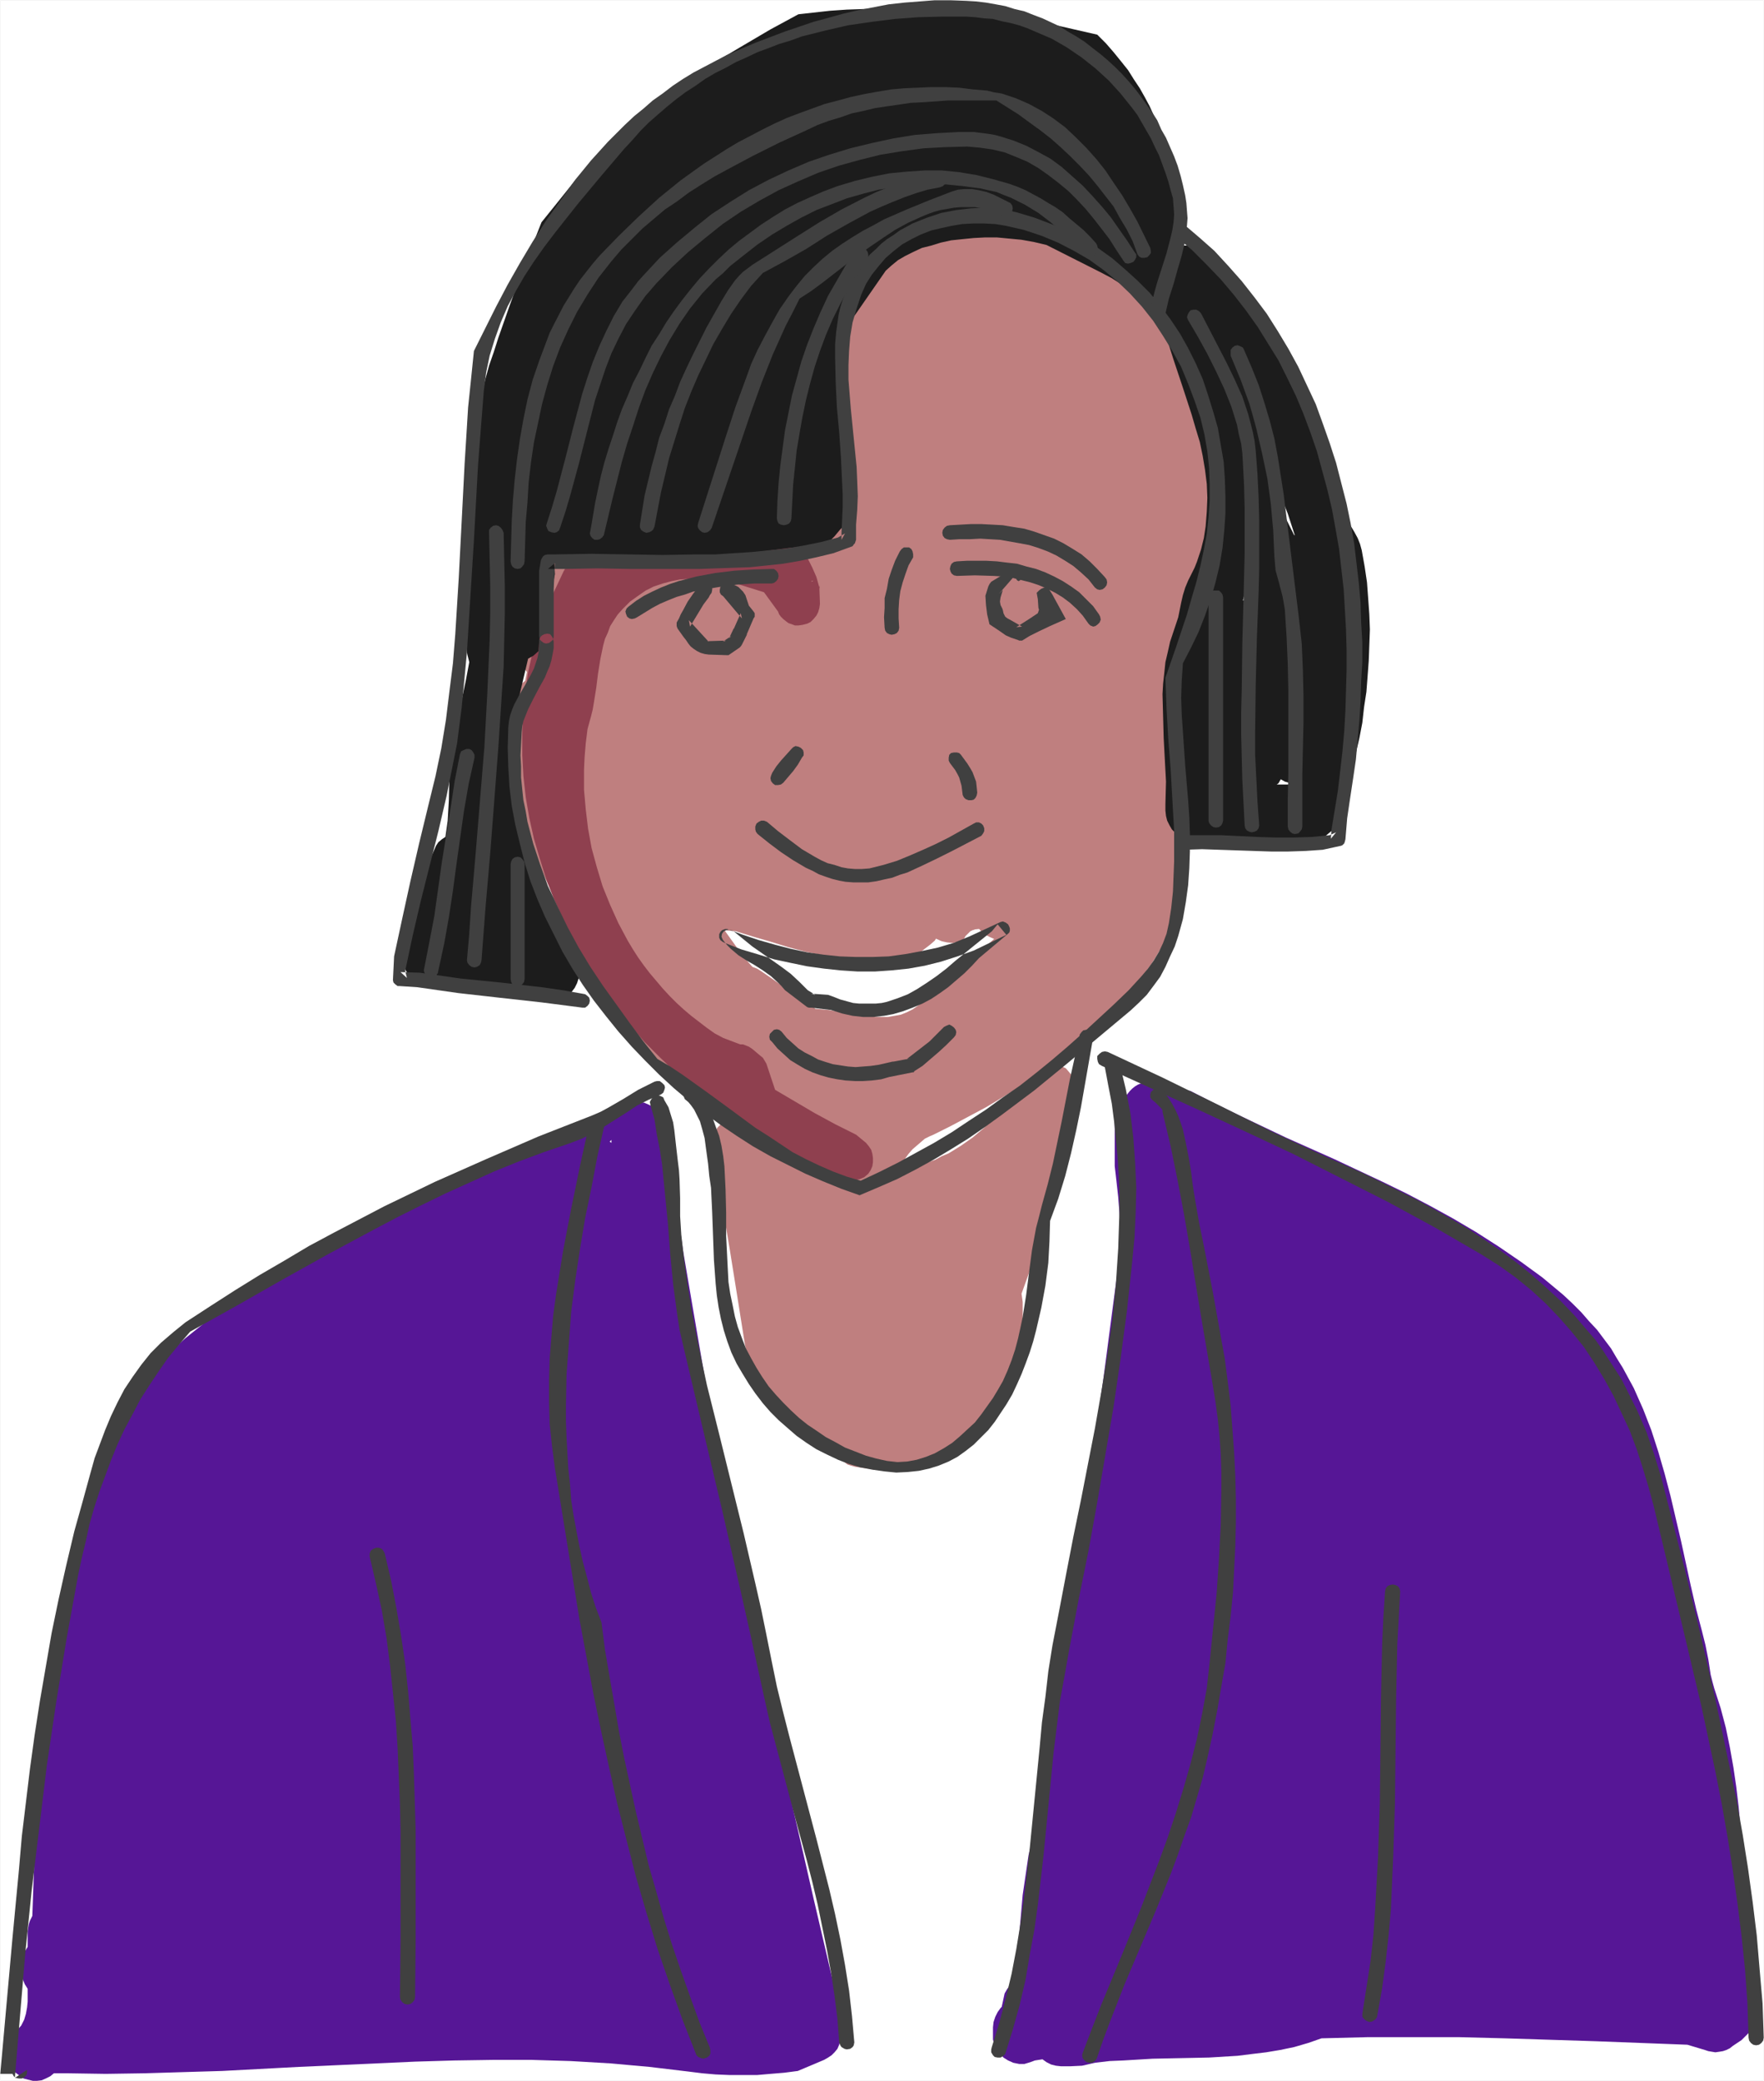 <?xml version="1.0" encoding="UTF-8" standalone="no"?>
<svg
   version="1.0"
   width="129.467mm"
   height="152.73mm"
   id="svg45"
   sodipodi:docname="Businesswoman 23.wmf"
   xmlns:inkscape="http://www.inkscape.org/namespaces/inkscape"
   xmlns:sodipodi="http://sodipodi.sourceforge.net/DTD/sodipodi-0.dtd"
   xmlns="http://www.w3.org/2000/svg"
   xmlns:svg="http://www.w3.org/2000/svg">
  <rect width="100%" height="100%" fill="#808080" stroke="none"/>
  <sodipodi:namedview
     id="namedview45"
     pagecolor="#ffffff"
     bordercolor="#000000"
     borderopacity="0.25"
     inkscape:showpageshadow="2"
     inkscape:pageopacity="0.0"
     inkscape:pagecheckerboard="0"
     inkscape:deskcolor="#d1d1d1"
     inkscape:document-units="mm" />
  <defs
     id="defs1">
    <pattern
       id="WMFhbasepattern"
       patternUnits="userSpaceOnUse"
       width="6"
       height="6"
       x="0"
       y="0" />
  </defs>
  <path
     style="fill:#ffffff;fill-opacity:1;fill-rule:evenodd;stroke:#ffffff;stroke-width:0.162px;stroke-linecap:round;stroke-linejoin:round;stroke-miterlimit:4;stroke-dasharray:none;stroke-opacity:1"
     d="M 0.081,0.081 V 577.167 H 489.243 V 0.081 v 0 z"
     id="path1" />
  <path
     style="fill:#561696;fill-opacity:1;fill-rule:evenodd;stroke:none"
     d="m 475.507,468.247 -0.485,-1.778 -0.485,-1.939 -0.646,-4.202 -0.808,-4.04 -0.97,-3.878 -1.616,-6.141 -1.454,-6.303 -2.747,-12.605 -2.909,-12.443 -1.616,-6.141 -1.778,-6.141 -1.939,-5.979 -2.262,-5.818 -2.586,-5.818 -3.07,-5.656 -1.616,-2.586 -1.616,-2.747 -1.939,-2.586 -1.939,-2.586 -2.262,-2.424 -2.101,-2.424 -2.424,-2.424 -2.586,-2.424 -5.818,-4.848 -5.979,-4.363 -6.141,-4.202 -6.302,-4.04 -6.302,-3.717 -6.464,-3.555 -6.464,-3.394 -6.626,-3.232 -13.413,-6.303 -13.413,-5.979 -13.251,-6.303 -6.626,-3.232 -6.626,-3.394 -3.232,-0.485 -0.808,-0.646 -0.808,-0.646 -0.97,-0.485 -0.97,-0.323 -0.97,-0.162 -0.97,-0.162 -1.131,0.162 -0.97,0.162 h -0.97 l -0.97,0.162 -0.97,0.323 -0.808,0.323 -0.808,0.485 -0.808,0.646 -0.646,0.646 -0.646,0.808 -2.101,2.909 -0.646,1.131 -0.323,1.131 -0.162,1.131 -0.323,1.131 v 4.202 2.101 2.101 4.202 l 0.485,4.202 0.485,4.363 0.323,4.202 0.323,4.202 v 4.202 1.939 l -0.323,2.101 -4.525,34.422 -4.848,33.614 -5.171,33.775 -5.979,34.422 -0.323,2.424 v 2.586 4.848 l 0.162,2.424 -0.162,2.262 -0.323,2.262 -0.646,2.101 -1.131,2.586 -0.97,2.747 -0.646,2.747 -0.646,2.747 -0.808,5.495 -0.808,5.495 -0.97,11.151 -0.646,5.818 -0.97,5.656 -0.323,1.131 -0.646,1.293 -0.808,1.131 -0.646,1.131 -0.808,3.717 -0.323,0.323 -0.808,1.131 -0.646,1.293 -0.485,1.454 -0.162,1.454 v 1.939 1.454 l 0.323,1.293 0.646,1.293 0.97,1.293 0.97,1.131 1.293,0.808 1.454,0.646 1.616,0.323 h 1.454 l 1.616,-0.485 1.293,-0.485 2.101,-0.323 1.131,0.808 1.293,0.646 1.293,0.323 1.454,0.162 h 2.101 0.323 l 3.394,-0.162 3.555,-0.808 4.04,-0.485 3.878,-0.162 8.08,-0.485 7.918,-0.162 7.757,-0.162 7.918,-0.485 3.878,-0.485 4.04,-0.485 3.878,-0.646 3.878,-0.808 3.878,-1.131 3.717,-1.293 12.766,-0.323 h 12.605 12.766 l 12.605,0.323 25.371,0.808 25.371,0.97 4.848,1.454 0.97,0.323 0.97,0.162 0.97,0.162 1.131,-0.162 0.97,-0.162 0.97,-0.323 0.97,-0.485 0.808,-0.646 2.424,-1.616 0.97,-0.97 0.97,-0.97 0.646,-1.293 0.485,-1.131 0.808,-4.848 -0.808,-5.495 -0.485,-5.495 -0.646,-5.495 -0.323,-5.656 -0.808,-10.989 -0.646,-11.151 -0.97,-11.151 -0.646,-5.495 -0.808,-5.495 -0.97,-5.495 -1.131,-5.495 -1.454,-5.495 z"
     id="path2" />
  <path
     style="fill:#561696;fill-opacity:1;fill-rule:evenodd;stroke:none"
     d="m 232.623,556.321 -6.949,-29.735 -6.787,-29.735 -3.232,-15.029 -3.232,-14.868 -3.394,-14.868 -3.07,-15.029 -3.07,-14.868 -2.747,-15.029 -2.909,-15.029 -2.586,-15.029 -2.586,-15.029 -2.586,-15.191 -2.101,-15.029 -2.101,-15.191 -1.616,-6.303 -0.646,-0.97 -0.485,-0.97 -0.808,-0.808 -0.97,-0.808 -0.97,-0.485 -1.131,-0.485 -1.131,-0.162 -1.293,-0.162 -4.363,0.485 -9.05,4.363 -9.211,4.363 -18.584,8.403 -18.584,8.727 -9.211,4.363 -9.211,4.687 -8.888,4.848 -8.888,5.171 -8.565,5.333 -4.202,2.747 -4.202,2.909 -4.04,3.07 -3.878,3.07 -4.04,3.232 -3.717,3.394 -3.717,3.394 -3.555,3.555 -3.555,3.717 -3.394,3.878 -3.394,8.403 -3.07,8.565 -2.586,8.727 -2.586,8.727 -2.101,8.888 -1.939,8.727 -1.616,8.888 -1.454,9.05 -1.293,8.888 -0.97,9.05 -0.97,9.05 -0.646,9.05 -0.646,9.05 -0.485,9.05 -0.323,9.05 -0.323,9.05 -0.162,0.323 -0.485,0.97 -0.323,0.97 -0.162,0.97 -0.162,0.97 v 2.262 1.939 0.162 l -0.97,1.616 -0.323,1.778 -0.323,1.939 -0.162,0.97 v 0.808 l 0.323,1.616 0.646,1.616 0.808,1.293 v 3.555 l -0.162,1.616 -0.323,1.778 -0.485,1.616 -0.808,1.616 -1.293,1.454 -1.454,1.616 -0.808,1.293 -0.485,1.616 -0.162,1.454 0.162,1.454 0.485,1.616 0.808,1.293 0.97,1.131 1.293,0.97 1.131,0.808 1.293,0.323 1.293,0.323 h 1.131 l 1.293,-0.162 1.131,-0.485 1.293,-0.646 0.97,-0.808 h 3.717 l 10.666,0.162 10.827,-0.162 10.666,-0.323 10.827,-0.323 21.331,-1.131 10.827,-0.485 10.666,-0.485 10.666,-0.485 10.827,-0.323 10.827,-0.162 h 10.666 l 10.827,0.323 10.989,0.646 10.827,0.97 10.827,1.293 3.878,0.485 3.717,0.323 3.878,0.162 h 3.717 3.878 l 3.717,-0.323 3.878,-0.323 3.717,-0.485 7.272,-3.07 1.131,-0.646 0.97,-0.646 0.808,-0.808 0.808,-0.97 0.485,-1.131 0.323,-1.131 0.323,-1.131 v -1.293 z m -69.165,-204.267 h -0.162 z m 6.141,-35.876 v 0.808 l -0.485,-0.323 z"
     id="path3" />
  <path
     style="fill:#bf7f7f;fill-opacity:1;fill-rule:evenodd;stroke:none"
     d="m 294.192,295.654 -1.454,-0.646 -1.616,-0.323 h -1.454 l -1.454,0.323 -1.454,0.646 -1.293,0.808 -0.97,1.131 -0.97,1.293 -0.162,0.485 v 0 l -0.323,1.131 -2.262,3.394 -2.424,3.232 -2.586,2.909 -2.909,2.909 -3.07,2.586 -3.232,2.262 -3.394,2.101 -1.939,0.808 -1.778,0.97 -2.747,0.97 -2.586,0.646 -2.586,0.323 -2.747,0.162 h -2.586 l -2.586,-0.162 -2.586,-0.485 -2.424,-0.646 -5.171,-1.293 -5.171,-1.616 -5.171,-1.616 -5.171,-1.616 -2.747,-0.485 -0.808,-0.323 h -0.646 -0.485 l -0.162,-0.646 -0.808,-1.454 -0.97,-1.293 -1.131,-1.131 -1.293,-0.646 -1.454,-0.646 -1.616,-0.162 h -1.454 l -1.616,0.485 -1.454,0.646 -1.131,0.97 -1.131,1.131 -0.808,1.454 -0.485,1.293 -0.162,1.616 v 1.616 l 0.485,1.616 4.363,26.018 2.101,13.09 2.101,13.252 0.485,2.424 0.646,2.424 0.646,2.424 0.97,2.262 1.131,2.262 1.293,2.262 1.454,2.101 1.454,2.101 1.616,1.939 1.778,1.778 1.939,1.778 2.101,1.454 2.101,1.454 2.262,1.293 2.424,0.97 2.586,0.97 1.939,2.424 0.808,0.485 0.808,0.646 0.97,0.323 1.131,0.323 3.394,0.485 2.262,0.323 2.424,0.162 2.424,-0.162 2.262,-0.162 2.262,-0.485 2.262,-0.485 2.101,-0.808 2.101,-0.808 1.939,-0.97 2.101,-1.131 1.939,-1.131 1.616,-1.454 1.778,-1.454 1.778,-1.616 1.454,-1.616 1.616,-1.778 1.454,-1.778 1.293,-1.939 1.131,-2.101 1.293,-2.101 0.97,-1.939 0.97,-2.262 0.97,-2.262 0.646,-2.101 0.646,-2.262 0.485,-2.262 0.485,-2.424 0.162,-2.262 0.323,-2.262 v -2.424 -2.262 l -0.323,-2.262 2.262,-6.303 2.101,-6.303 1.778,-6.464 1.616,-6.464 1.454,-6.464 1.454,-6.464 2.909,-12.928 0.485,-0.97 0.323,-0.162 v 0 l 0.162,-0.323 0.485,-1.616 0.162,-1.454 v -1.454 l -0.323,-1.454 -0.646,-1.454 -0.97,-1.131 -0.97,-1.131 z"
     id="path4" />
  <path
     style="fill:#ffffff;fill-opacity:1;fill-rule:evenodd;stroke:none"
     d="m 206.444,271.575 13.09,1.293 12.928,1.293 6.464,0.646 6.464,0.485 6.626,0.162 6.626,0.162 h 3.07 l -2.424,-15.676 -1.293,0.485 -5.01,0.646 -4.848,0.97 -9.696,1.616 -5.01,0.808 -5.01,0.485 h -2.424 -2.586 -5.01 l 1.778,-0.323 -5.818,14.383 2.424,0.323 2.101,0.808 2.101,0.646 2.101,0.646 2.262,0.485 2.262,0.323 2.101,0.323 4.363,0.323 4.363,-0.162 4.202,-0.485 4.363,-0.646 4.363,-1.131 4.202,-1.293 4.04,-1.616 4.04,-1.778 4.04,-2.101 3.878,-2.101 3.555,-2.424 3.555,-2.586 3.394,-2.747 1.293,-1.131 0.808,-1.293 0.646,-1.454 0.323,-1.454 v -1.454 l -0.162,-1.616 -0.485,-1.454 -0.97,-1.293 -1.131,-1.131 -1.293,-0.97 -1.454,-0.485 -1.454,-0.323 h -1.616 l -1.454,0.162 -1.454,0.646 -1.454,0.808 -4.525,3.394 -2.262,1.616 -2.424,1.616 -2.586,1.454 -2.424,1.454 -2.747,1.293 -2.586,1.131 -2.747,0.97 -2.747,0.97 -2.747,0.646 -2.747,0.485 -2.909,0.323 -2.909,0.162 -2.747,-0.162 -2.909,-0.323 -13.736,-3.07 h -1.131 -0.97 l -1.131,0.162 -0.97,0.323 -0.97,0.646 -0.808,0.485 -0.808,0.808 -0.646,0.808 -0.97,1.454 -0.323,1.454 -0.323,1.454 0.162,1.454 0.485,1.616 0.646,1.454 0.808,1.131 1.131,1.131 4.525,2.747 2.586,0.323 2.424,0.162 2.586,0.162 h 2.586 l 5.01,-0.323 5.01,-0.485 4.848,-0.646 5.01,-0.97 9.858,-1.939 8.726,-1.454 1.293,-0.485 1.131,-0.646 0.97,-0.808 0.808,-0.97 0.646,-1.131 0.646,-1.131 0.323,-1.293 v -1.293 l -0.162,-1.616 -0.485,-1.293 -0.646,-1.454 -1.131,-1.131 -1.131,-1.131 -1.293,-0.646 -1.454,-0.485 -1.616,-0.162 h -6.464 0.162 l -5.818,-0.162 -5.979,-0.485 -11.635,-0.808 -11.797,-1.293 -11.797,-1.293 h -1.454 l -1.616,0.323 -1.454,0.646 -1.293,0.808 -1.131,0.97 -0.808,1.293 -0.808,1.454 -0.323,1.616 v 1.616 l 0.323,1.454 0.485,1.454 0.97,1.293 0.97,1.131 1.293,0.808 1.293,0.808 z"
     id="path5" />
  <path
     style="fill:#bf7f7f;fill-opacity:1;fill-rule:evenodd;stroke:none"
     d="m 346.874,116.112 -3.232,-1.131 -5.333,-2.424 -1.939,-6.141 -1.293,-3.232 -1.131,-2.909 -1.293,-3.07 -1.616,-2.909 -1.616,-2.747 -1.616,-2.747 -1.778,-2.747 -1.939,-2.586 -2.101,-2.424 -2.262,-2.424 -2.262,-2.101 -2.424,-2.262 -2.747,-1.939 -2.747,-1.939 -5.333,-1.131 -5.494,-1.131 -5.656,-1.131 -5.818,-0.808 -5.818,-0.485 -5.979,-0.323 -5.818,0.162 -3.07,0.162 -2.747,0.162 -2.909,0.485 -2.747,0.485 -2.747,0.646 -2.747,0.808 -2.586,0.808 -2.586,1.131 -2.424,0.97 -2.424,1.454 -2.424,1.454 -2.101,1.616 -2.101,1.778 -2.101,2.101 -1.778,2.101 -1.778,2.424 -1.616,2.586 -1.454,2.747 -2.909,3.878 -10.019,2.747 -9.696,3.232 -2.262,0.485 -1.454,0.646 -1.454,0.97 -1.131,1.131 -0.808,1.454 -0.646,1.454 -0.162,1.454 v 1.616 l 0.323,1.454 0.646,1.454 0.97,1.293 1.131,1.131 1.293,0.646 3.555,1.616 5.979,0.97 5.979,0.646 5.979,0.485 5.979,0.485 -0.646,0.646 -0.646,1.293 -0.485,1.616 -0.323,1.454 0.323,1.616 0.323,1.454 0.808,1.293 0.808,1.293 1.293,1.131 2.586,1.454 -3.555,0.646 -3.394,0.808 -2.262,0.646 -0.808,0.323 -0.808,0.485 -0.808,0.485 -0.808,0.646 -0.485,0.808 -0.485,0.808 -0.485,0.646 -0.323,0.97 -0.323,1.131 v 1.131 1.131 l 0.323,0.97 -6.949,0.323 -6.949,0.485 -6.787,0.646 -6.949,0.97 -6.787,1.131 -6.626,1.454 -6.626,1.616 -6.787,1.939 -1.131,-0.323 h -1.131 -1.293 l -1.131,0.162 -0.97,0.485 -0.97,0.485 -0.97,0.646 -0.808,0.808 -0.646,0.97 -5.494,2.101 -1.778,0.646 -1.131,0.323 -0.97,0.646 -0.97,0.808 -0.646,0.808 -0.646,1.131 -0.646,1.131 -0.323,1.131 -0.162,1.131 0.162,1.454 0.323,1.293 0.485,1.131 0.646,1.131 0.808,0.97 0.97,0.808 1.131,0.646 1.293,0.485 -1.131,0.97 -0.97,1.293 -0.646,1.293 -0.323,1.454 -0.323,2.262 v 0.485 0.323 1.293 l 0.323,1.454 0.485,1.293 0.808,1.131 -0.485,2.424 -0.97,0.808 -0.646,1.131 -0.646,1.131 -0.323,1.293 -0.162,1.454 0.162,1.293 0.323,1.454 0.485,1.131 -1.293,8.403 -0.323,1.454 v 1.454 l -0.646,4.525 1.131,4.848 1.454,4.848 1.454,4.686 1.616,4.687 1.778,4.686 1.778,4.687 2.101,4.525 2.101,4.525 2.101,4.525 2.262,4.363 5.01,8.888 5.171,8.727 5.818,8.727 2.747,3.878 3.07,3.555 3.07,3.394 3.232,3.394 3.394,2.909 3.717,2.909 3.717,2.586 3.717,2.424 4.04,2.262 4.04,1.939 4.202,1.939 4.363,1.778 4.202,1.616 4.525,1.454 4.525,1.293 4.525,1.131 -3.07,-0.323 1.131,0.97 1.454,0.808 1.454,0.323 1.454,0.162 h 2.101 l 1.131,-0.162 h 1.131 l 0.97,-0.485 1.131,-0.485 5.01,-3.878 0.808,-1.293 0.808,-1.131 1.131,-1.293 1.131,-0.97 1.131,-0.97 1.131,-0.97 1.293,-0.646 1.131,-0.485 4.848,-2.424 4.848,-2.586 4.848,-2.586 4.848,-2.909 4.686,-2.909 4.686,-3.07 4.525,-3.07 4.363,-3.555 4.202,-3.394 4.04,-3.717 4.04,-3.878 3.555,-4.04 3.394,-4.363 3.232,-4.363 1.454,-2.262 1.454,-2.424 1.293,-2.424 1.293,-2.424 3.394,-32.644 h 1.131 l 1.616,-0.162 1.454,-0.485 1.293,-0.808 1.293,-0.97 0.97,-1.131 0.646,-1.454 0.485,-1.454 0.162,-1.616 -0.162,-1.454 -0.323,-1.454 -0.808,-1.293 -0.808,-1.131 -1.131,-0.97 -1.293,-0.808 -1.293,-0.485 -1.616,-0.323 0.323,-1.616 1.131,-1.293 1.131,-1.454 0.323,-0.808 0.162,-0.97 0.162,-0.808 0.162,-0.97 -0.162,-1.293 -0.323,-1.293 -0.485,-1.293 -0.808,-1.131 1.293,-9.696 1.454,-9.535 0.808,-1.616 0.162,-1.616 -0.162,-1.778 1.778,-9.05 1.778,-9.05 1.939,-9.05 2.424,-9.05 -0.646,-4.848 0.646,0.162 h 1.293 l 1.454,-0.162 1.131,-0.323 1.131,-0.646 1.131,-0.808 0.97,-0.808 0.808,-1.131 0.646,-1.293 0.323,-1.454 0.162,-1.454 -0.162,-1.616 -0.485,-1.454 -0.646,-1.454 -0.97,-1.131 -1.293,-0.97 z m -85.163,142.211 -0.97,0.323 0.323,-0.808 0.162,-1.131 2.586,-2.101 z m -57.53,0 4.686,1.454 5.01,1.454 4.686,1.454 4.848,1.293 4.848,0.97 2.424,0.485 2.424,0.162 2.586,0.323 h 2.424 l 2.424,-0.162 2.586,-0.162 h 7.918 l 1.131,-0.162 1.131,-0.323 0.97,-0.485 0.97,-0.485 2.747,-2.101 1.293,-1.131 0.97,-1.454 h 0.808 l -0.162,0.323 0.162,-0.323 h 2.101 l 1.454,-0.162 1.131,-0.323 2.586,-0.646 3.232,-0.808 0.323,0.485 0.808,0.808 0.97,0.646 0.97,0.485 1.131,0.485 -5.333,4.687 -5.01,4.687 -5.171,4.686 -2.586,2.262 -2.909,2.101 -1.616,1.131 -1.616,0.808 -1.616,0.646 -1.778,0.323 -1.778,0.323 h -1.778 -1.778 l -1.778,-0.162 -3.717,-0.485 -3.717,-0.646 -3.717,-0.646 -3.717,-0.323 -1.131,-1.131 -1.293,-0.808 -2.747,-1.778 -2.747,-1.778 -2.747,-1.939 -4.202,-2.909 -1.293,-0.808 -1.293,-0.485 -2.101,-2.424 -1.939,-2.586 -3.717,-5.171 z m 25.048,37.977 1.778,0.323 -3.394,1.454 -0.162,-0.97 0.808,-0.485 z"
     id="path6" />
  <path
     style="fill:#8f404f;fill-opacity:1;fill-rule:evenodd;stroke:none"
     d="m 240.218,316.986 -2.747,-2.262 -5.818,-2.909 -5.656,-3.07 -5.494,-3.232 -5.494,-3.232 -0.646,-1.293 0.646,1.293 -2.101,-6.303 -0.323,-0.97 -0.485,-0.808 -0.485,-0.808 -0.808,-0.646 -2.101,-1.778 -0.97,-0.646 -0.808,-0.323 -0.808,-0.323 h -0.808 l -4.686,-1.778 -2.424,-1.293 -2.262,-1.616 -2.101,-1.616 -2.101,-1.616 -2.101,-1.778 -1.939,-1.778 -1.939,-1.939 -1.939,-2.101 -1.778,-2.101 -1.778,-2.101 -1.616,-2.101 -1.616,-2.262 -1.454,-2.262 -1.454,-2.424 -2.586,-4.848 -2.262,-5.01 -2.101,-5.171 -1.616,-5.333 -1.454,-5.333 -0.97,-5.333 -0.646,-5.333 -0.485,-5.495 v -5.495 l 0.162,-3.555 0.323,-3.878 0.485,-3.878 0.97,-3.555 0.485,-1.939 0.323,-1.939 0.646,-4.04 0.485,-3.878 0.646,-4.04 0.808,-3.878 0.485,-1.778 0.808,-1.778 0.646,-1.778 1.131,-1.778 0.97,-1.454 1.454,-1.616 1.939,-1.939 2.262,-1.616 2.101,-1.454 2.262,-1.131 2.424,-0.808 2.424,-0.646 2.424,-0.485 2.586,-0.162 2.586,-0.162 2.586,0.162 2.586,0.323 2.586,0.485 2.586,0.485 2.586,0.808 5.171,1.616 3.878,5.333 0.323,0.808 0.485,0.646 0.646,0.646 0.808,0.646 0.646,0.485 0.97,0.323 0.808,0.323 h 0.97 l 1.131,-0.162 1.293,-0.323 0.97,-0.485 0.808,-0.808 0.808,-0.97 0.485,-0.97 0.323,-1.131 0.162,-1.131 -0.162,-4.525 -0.808,-2.909 -1.131,-2.586 -1.293,-2.586 -0.646,-1.293 -0.97,-1.293 -0.808,-0.808 -0.97,-0.808 -0.97,-0.485 -1.131,-0.323 -1.131,-0.162 -1.131,0.162 -1.131,0.323 -0.97,0.646 -1.131,0.97 -2.747,-0.97 -2.586,-0.808 -2.909,-0.646 -2.747,-0.485 -2.747,-0.162 -2.747,-0.162 h -2.909 -2.747 l -4.363,0.485 -4.525,0.97 -2.262,0.646 -2.262,0.808 -2.101,0.646 -2.262,0.97 0.162,-0.808 0.162,-0.808 -0.162,-0.646 -0.162,-0.808 -0.323,-0.808 -0.323,-0.808 -0.646,-0.646 -0.646,-0.646 -0.808,-0.646 -1.131,-0.485 -1.131,-0.323 h -1.131 l -1.131,0.323 -1.131,0.323 -0.97,0.646 -0.808,0.97 -1.778,2.586 -1.778,2.586 -1.616,2.747 -1.454,2.586 -1.293,2.747 -1.293,2.747 -2.424,5.656 -1.939,5.495 -1.616,5.656 -1.293,5.656 -0.808,5.818 -0.646,5.818 -0.162,5.656 v 5.818 l 0.323,5.818 0.646,5.818 0.97,5.656 1.293,5.818 1.616,5.495 1.778,5.656 2.101,5.495 2.424,5.333 2.424,5.333 2.909,5.171 3.07,5.01 3.232,5.01 3.555,4.848 3.717,4.525 3.878,4.525 4.202,4.202 4.363,4.202 4.363,3.878 4.848,3.717 4.686,3.394 5.01,3.232 0.323,0.646 0.323,0.485 2.747,3.07 2.586,1.616 2.747,1.616 2.747,1.616 2.747,1.293 5.656,2.424 5.656,2.586 4.04,0.485 1.454,-0.162 1.293,-0.323 1.131,-0.485 1.131,-0.97 0.646,-0.97 0.485,-1.131 0.162,-1.131 v -1.131 l -0.162,-1.131 -0.323,-1.131 -0.646,-0.97 z m -15.029,-155.624 -0.162,-0.162 0.646,-0.162 z"
     id="path7" />
  <path
     style="fill:#8f404f;fill-opacity:1;fill-rule:evenodd;stroke:none"
     d="m 227.29,162.331 v 0.646 l 0.162,0.323 z"
     id="path8" />
  <path
     style="fill:#bf7f7f;fill-opacity:1;fill-rule:evenodd;stroke:none"
     d="m 274.8,242.163 -1.778,0.808 -1.778,0.485 -1.939,0.162 -1.778,0.323 -1.939,0.323 -1.778,0.323 -1.778,0.646 -0.808,0.485 -0.808,0.646 -1.454,0.808 -1.131,0.97 -0.808,1.293 -0.646,1.454 -0.323,1.454 -0.162,1.454 0.162,1.616 0.646,1.616 0.808,1.293 1.131,1.131 1.131,0.97 1.454,0.646 1.454,0.323 1.616,0.162 1.454,-0.323 1.454,-0.485 0.646,-1.131 0.646,-0.646 0.646,-0.646 0.646,-0.323 0.808,-0.323 h 0.808 1.616 l 1.778,0.162 1.778,0.162 h 0.808 l 0.808,-0.162 0.97,-0.323 0.808,-0.323 1.454,-0.646 1.293,-0.97 0.97,-1.131 0.808,-1.454 0.485,-1.293 0.323,-1.616 v -1.454 l -0.485,-1.616 -0.646,-1.454 -0.808,-1.293 -1.131,-0.97 -1.454,-0.808 -1.454,-0.485 -1.454,-0.323 h -1.454 z"
     id="path9" />
  <path
     style="fill:#1c1c1c;fill-opacity:1;fill-rule:evenodd;stroke:none"
     d="m 377.74,152.635 -0.485,-1.778 -0.646,-1.616 -0.97,-1.778 -0.97,-1.616 -1.778,-3.232 -0.808,-1.616 -0.485,-1.939 -2.262,-7.919 -2.586,-7.757 -2.747,-7.757 -1.616,-3.717 -1.778,-3.717 -1.616,-3.717 -1.939,-3.555 -2.101,-3.394 -2.101,-3.394 -2.262,-3.394 -2.586,-3.07 -2.586,-3.232 -2.747,-2.909 -0.646,-1.131 -0.97,-1.131 -0.808,-0.808 -1.293,-0.808 -1.616,-2.424 v -0.162 l -0.323,-1.293 -0.646,-1.454 -0.808,-1.131 -0.808,-0.97 -1.131,-0.97 -1.293,-0.646 -1.454,-0.323 -1.454,-0.162 h -0.97 l -1.131,0.162 v -0.485 -1.454 -4.04 -2.909 l -0.323,-3.232 -0.646,-3.717 -0.808,-4.04 -1.131,-4.363 -1.454,-4.687 -1.778,-4.848 -2.262,-5.01 -1.293,-2.424 -1.454,-2.586 -1.616,-2.424 -1.616,-2.586 -1.939,-2.424 -2.101,-2.586 -2.101,-2.424 -2.424,-2.424 -5.656,-1.293 -5.656,-1.293 -5.656,-0.97 -5.656,-0.808 -5.494,-0.808 -5.494,-0.646 -5.494,-0.485 -5.333,-0.485 -5.333,-0.323 h -5.01 l -5.01,-0.162 -5.01,0.162 -4.686,0.162 -4.686,0.323 -4.363,0.485 -4.363,0.485 -7.757,4.202 -8.242,4.848 -4.363,2.586 -4.525,2.747 -4.363,2.909 -4.525,3.232 -4.686,3.555 -4.686,3.717 -4.686,4.202 -4.686,4.363 -4.848,4.687 -4.686,5.171 -4.525,5.656 -4.686,5.818 -4.848,12.282 -3.878,10.504 -3.232,9.211 -1.293,4.04 -1.293,3.717 -0.97,3.555 -0.808,3.394 -0.808,3.232 -0.485,2.909 -0.323,3.07 -0.323,2.909 -0.162,2.747 0.162,2.747 -0.485,2.909 -1.131,1.616 -0.485,0.808 -0.485,0.97 0.646,1.939 0.646,1.939 -0.808,7.272 -0.323,6.626 -0.162,6.303 0.162,5.979 v 18.584 l 0.162,0.808 0.485,1.939 -0.97,5.171 -1.131,5.333 -1.616,5.656 -1.778,5.818 v 9.211 l -0.162,7.111 -0.323,5.656 -0.323,2.262 -0.323,2.262 -0.97,0.646 -0.97,0.808 -0.646,0.97 -0.485,1.131 -2.101,4.848 -0.162,1.939 -0.485,1.778 -1.293,3.555 -0.485,2.101 -0.162,0.323 -0.646,0.808 -0.485,0.808 -0.323,0.808 -0.162,1.131 -0.323,1.939 v 0.646 0.646 l -1.454,0.97 -1.454,1.131 v 3.717 0.808 0.97 l 0.162,0.808 0.646,1.616 0.323,1.131 0.646,1.293 0.808,0.97 0.808,1.131 h 1.616 l 1.293,-0.162 1.616,0.162 h 1.939 l -0.323,-2.909 1.131,-1.939 -0.808,4.848 h 0.646 2.909 l 2.747,0.323 2.747,0.323 2.747,0.646 5.333,1.131 2.747,0.485 2.747,0.485 1.293,0.162 0.162,0.162 1.131,0.97 1.293,0.646 1.454,0.485 1.454,0.162 h 2.262 0.97 0.808 l 1.616,-0.485 1.454,-0.808 1.131,-0.97 0.97,-1.293 0.646,-1.293 0.485,-1.454 0.323,-1.616 -0.162,-1.454 -1.616,-5.01 -1.616,-2.262 -1.616,-2.262 -1.616,-2.101 -1.293,-2.424 -1.293,-2.262 -1.131,-2.262 -1.131,-2.424 -0.97,-2.424 -1.778,-5.01 -1.293,-5.171 -0.97,-5.333 -0.808,-5.333 -0.162,-5.171 -0.162,-1.131 -0.323,-1.131 -0.646,-0.97 -0.646,-0.808 0.485,-5.171 0.162,-5.01 0.162,-2.747 0.485,-2.747 0.485,-2.747 0.485,-2.586 1.293,-5.495 1.293,-5.495 1.454,-0.808 1.454,-1.293 0.162,-2.586 0.323,-2.101 0.485,-2.586 1.131,-4.363 v 1.131 l 0.162,-0.485 0.646,-2.424 0.808,-3.555 0.808,-4.363 -0.162,-3.555 17.776,-0.485 12.443,-0.323 13.574,-0.162 21.331,-2.747 7.918,-0.808 1.131,-0.162 0.97,-0.323 1.131,-0.485 1.454,-1.454 1.616,-1.939 0.97,-0.97 0.646,-0.97 0.646,-1.454 v -6.303 l -0.485,-8.403 -0.646,-8.565 -1.131,-9.696 -0.485,-9.535 -0.162,-2.747 -0.485,-2.101 1.454,-4.525 v 0.97 l 0.97,-1.293 2.909,-4.04 8.403,-12.12 1.616,-1.454 1.778,-1.454 1.939,-1.131 2.262,-1.131 2.424,-1.131 2.586,-0.646 2.586,-0.808 2.909,-0.646 3.07,-0.323 3.232,-0.323 3.07,-0.162 h 3.394 l 3.394,0.323 3.394,0.323 3.555,0.646 3.394,0.808 15.029,7.595 3.07,1.616 2.747,1.778 h 0.162 l 0.323,0.323 0.646,0.646 0.646,0.485 0.97,0.646 1.293,0.646 1.293,0.323 1.616,0.485 h 1.778 l 0.646,-0.485 v 0.97 l 0.162,1.293 0.646,0.162 0.808,3.878 0.97,3.878 2.424,7.595 2.586,7.757 2.424,7.434 1.131,3.878 1.131,3.717 0.808,3.878 0.646,3.878 0.485,3.878 0.162,3.878 -0.162,3.878 -0.323,4.04 -0.485,3.232 -0.808,3.232 -1.131,3.394 -0.646,1.616 -0.808,1.616 -0.97,1.939 -0.808,1.939 -0.646,2.101 -0.485,2.101 -0.808,4.04 -0.646,1.939 -0.646,1.939 -0.97,2.909 -0.646,2.909 -0.646,2.747 -0.323,3.07 -0.323,2.909 -0.162,2.909 0.162,6.141 0.162,5.979 0.323,6.141 0.323,5.979 -0.162,6.141 v 1.939 l 0.162,1.454 0.323,1.293 0.646,1.293 0.646,1.131 0.97,0.97 0.97,0.808 1.454,0.646 1.131,0.323 5.171,0.808 h 25.533 2.262 l 1.293,-0.162 1.293,-0.323 1.293,-0.485 1.131,-0.646 1.939,-1.616 0.97,-0.97 0.808,-0.97 0.646,-1.131 0.485,-1.293 0.646,-4.525 2.101,-8.403 0.97,-4.202 0.97,-4.202 0.808,-4.202 0.485,-4.363 0.646,-4.202 0.323,-4.202 0.323,-4.363 0.162,-4.363 0.162,-4.363 -0.162,-4.202 -0.323,-4.525 -0.323,-4.363 -0.646,-4.363 z M 219.372,136.151 v -0.323 z m 139.622,12.282 -2.424,-4.848 -0.485,-1.131 -0.323,-1.293 -0.323,-1.293 -0.162,-1.293 -0.323,-1.939 2.262,5.818 1.939,5.979 z m -12.443,18.584 -0.808,-0.323 -0.97,-0.162 0.97,-3.717 z m 8.08,50.259 0.646,-1.131 1.131,0.646 1.131,0.323 v 0.485 h -3.394 z"
     id="path10" />
  <path
     style="fill:#404040;fill-opacity:1;fill-rule:evenodd;stroke:none"
     d="m 149.561,177.522 v 1.616 l -0.162,1.778 -0.323,1.616 -0.485,1.454 -0.485,1.454 -0.808,1.616 -1.616,2.909 -1.616,2.747 -1.454,2.747 -0.646,1.616 -0.485,1.454 -0.323,1.616 -0.162,1.616 -0.162,5.656 0.162,5.333 0.323,5.495 0.646,5.333 0.97,5.171 1.293,5.333 1.293,5.171 1.616,5.171 1.939,5.01 2.101,4.848 2.424,4.848 2.424,4.848 2.747,4.687 2.909,4.525 3.07,4.363 3.394,4.363 3.394,4.202 3.717,4.202 3.717,3.878 3.878,3.878 4.04,3.717 4.202,3.555 4.363,3.394 4.363,3.232 4.525,3.07 4.525,2.909 4.848,2.747 4.848,2.424 4.848,2.424 4.848,2.101 5.171,2.101 5.01,1.778 5.333,-2.262 5.171,-2.262 5.01,-2.586 5.01,-2.747 4.848,-2.909 4.686,-2.909 4.686,-3.232 4.686,-3.394 4.525,-3.394 4.525,-3.394 8.888,-7.272 17.776,-14.868 2.262,-2.101 2.262,-2.262 1.939,-2.586 1.778,-2.424 1.454,-2.747 1.293,-2.909 1.293,-2.747 0.97,-2.909 1.293,-4.687 0.808,-4.687 0.646,-4.686 0.323,-4.687 0.162,-4.686 v -4.848 l -0.162,-4.687 -0.323,-4.686 -0.808,-9.535 -0.646,-9.535 -0.323,-4.687 -0.162,-4.686 0.162,-4.687 0.323,-4.848 2.262,-4.363 2.101,-4.363 1.778,-4.525 1.616,-4.686 1.293,-4.525 1.131,-4.687 0.808,-4.848 0.485,-4.848 0.323,-4.686 v -4.848 l -0.162,-4.848 -0.323,-4.687 -0.808,-4.686 -0.808,-4.687 -1.293,-4.525 -1.454,-4.687 -1.454,-4.363 -1.939,-4.363 -2.101,-4.202 -2.262,-4.04 -2.586,-3.878 -2.909,-3.878 -2.909,-3.555 -3.394,-3.394 -3.394,-3.07 -3.555,-3.07 -4.04,-2.909 -4.04,-2.424 -4.202,-2.262 -4.686,-1.939 -4.686,-1.778 -4.848,-1.454 -2.101,-0.485 -2.101,-0.323 -2.101,-0.323 -2.101,-0.162 -4.202,0.162 -4.202,0.485 -4.202,0.808 -3.878,1.293 -4.04,1.616 -1.778,0.97 -1.778,0.97 -1.778,1.293 -1.778,1.131 -1.616,1.293 -1.454,1.454 -1.616,1.454 -1.293,1.616 -1.293,1.616 -1.293,1.616 -0.97,1.939 -1.131,1.778 -0.808,1.939 -0.808,2.101 -0.646,2.101 -0.485,2.101 -0.323,2.262 -0.323,2.262 -0.323,3.555 v 3.555 l 0.162,6.949 0.323,6.949 0.646,6.949 0.485,6.949 0.323,6.949 0.162,3.394 v 3.555 l -0.162,3.555 -0.162,3.394 v 2.101 l 0.97,-1.778 -1.939,1.131 -4.848,1.293 -4.848,0.97 -4.686,0.808 -4.848,0.485 -4.848,0.485 -5.01,0.323 -4.848,0.323 h -4.848 l -9.858,0.162 -9.858,-0.162 -9.858,-0.162 -9.858,0.162 h -2.262 l -0.808,0.162 -0.485,0.323 -0.323,0.485 -0.323,0.646 -0.485,2.909 v 18.261 l 0.162,0.808 0.485,0.485 0.646,0.485 0.646,0.162 0.808,-0.162 0.646,-0.485 0.485,-0.485 0.162,-0.808 v -13.252 l 0.323,-7.111 -1.939,1.616 h 4.363 l 9.373,-0.162 9.373,0.162 h 9.373 9.534 l 9.373,-0.323 4.686,-0.162 4.686,-0.485 4.525,-0.485 4.686,-0.808 4.525,-0.97 4.686,-1.131 5.333,-1.939 0.323,-0.485 0.323,-0.323 0.162,-0.485 0.162,-0.485 v -4.202 l 0.323,-4.04 0.162,-3.878 -0.162,-4.202 -0.162,-3.878 -0.808,-8.08 -0.808,-8.08 -0.323,-4.04 -0.323,-4.04 v -4.04 l 0.162,-3.878 0.323,-4.04 0.646,-3.878 1.131,-3.878 1.293,-3.878 1.293,-2.909 1.616,-2.586 1.939,-2.424 1.939,-2.262 2.262,-1.939 2.262,-1.778 2.586,-1.454 2.586,-1.293 2.909,-1.131 2.747,-0.646 2.909,-0.646 2.909,-0.485 3.07,-0.162 h 3.07 l 3.07,0.162 2.909,0.485 5.01,1.131 4.848,1.616 4.686,1.939 4.363,2.262 4.202,2.424 4.04,2.909 3.717,3.07 3.555,3.394 3.394,3.717 3.07,3.878 2.747,4.202 2.586,4.202 2.424,4.363 1.939,4.687 1.778,4.686 1.616,4.687 1.131,4.686 0.808,4.687 0.485,4.525 0.162,4.687 v 4.525 l -0.323,4.686 -0.485,4.525 -0.808,4.363 -0.97,4.525 -1.131,4.525 -1.293,4.363 -1.293,4.525 -2.909,8.727 -3.07,8.888 0.323,8.565 0.485,8.403 0.646,8.403 0.485,8.403 0.485,8.565 v 4.202 4.363 l -0.162,4.202 -0.162,4.202 -0.485,4.525 -0.646,4.202 -0.646,2.909 -0.97,2.586 -1.131,2.424 -1.454,2.424 -1.616,2.262 -1.778,2.101 -3.555,3.878 -4.202,4.04 -4.202,3.878 -4.202,3.878 -4.363,3.878 -4.363,3.717 -4.363,3.555 -4.525,3.555 -4.686,3.232 -4.686,3.394 -4.686,3.07 -4.848,3.232 -4.848,2.909 -5.01,2.747 -5.01,2.747 -5.171,2.586 -5.171,2.424 -3.878,-1.131 -3.878,-1.454 -3.717,-1.616 -3.717,-1.778 -3.717,-1.939 -3.394,-2.262 -3.394,-2.262 -3.555,-2.262 -6.787,-5.01 -6.626,-4.848 -6.787,-4.848 -3.394,-2.262 -3.555,-2.101 -3.878,-4.848 -3.717,-5.01 -3.717,-5.171 -3.717,-5.171 -3.555,-5.333 -3.232,-5.333 -3.07,-5.656 -2.747,-5.656 -2.747,-5.818 -2.101,-5.818 -1.939,-5.818 -1.616,-6.141 -0.485,-2.909 -0.646,-3.07 -0.323,-3.07 -0.323,-3.232 v -3.07 l -0.162,-3.07 0.162,-3.07 0.162,-3.232 0.162,-1.778 0.323,-1.454 0.646,-1.616 0.646,-1.616 1.454,-2.909 1.616,-3.07 1.616,-2.909 0.646,-1.616 0.646,-1.454 0.485,-1.616 0.323,-1.616 0.323,-1.778 v -1.778 l -0.162,-0.808 -0.323,-0.646 -0.485,-0.646 -0.808,-0.162 -0.808,0.162 -0.646,0.323 -0.485,0.485 z"
     id="path11" />
  <path
     style="fill:#404040;fill-opacity:1;fill-rule:evenodd;stroke:none"
     d="m 263.488,149.726 2.586,-0.162 h 2.909 l 2.909,-0.162 2.747,0.162 2.747,0.162 2.747,0.485 2.747,0.485 2.586,0.485 2.586,0.808 2.586,0.97 2.424,1.131 2.424,1.454 2.262,1.454 2.101,1.778 2.101,1.939 1.778,2.262 0.646,0.485 0.646,0.162 0.808,-0.162 0.646,-0.485 0.485,-0.646 0.162,-0.808 -0.162,-0.808 -0.485,-0.646 -2.101,-2.262 -2.101,-2.101 -2.262,-1.939 -2.586,-1.616 -2.424,-1.454 -2.586,-1.293 -2.747,-0.97 -2.747,-0.97 -2.747,-0.808 -3.07,-0.485 -2.909,-0.485 -2.909,-0.162 -3.07,-0.162 h -2.909 l -2.909,0.162 -2.909,0.162 -0.808,0.162 -0.646,0.485 -0.485,0.646 -0.162,0.808 0.162,0.808 0.485,0.646 0.646,0.323 z"
     id="path12" />
  <path
     style="fill:#404040;fill-opacity:1;fill-rule:evenodd;stroke:none"
     d="m 176.709,171.219 2.101,-1.293 2.101,-1.293 2.101,-1.131 2.262,-0.97 2.424,-0.97 2.262,-0.646 2.262,-0.808 2.424,-0.485 4.848,-0.808 4.848,-0.646 4.848,-0.323 h 4.848 l 0.646,-0.162 0.646,-0.485 0.485,-0.646 0.162,-0.808 -0.162,-0.808 -0.485,-0.646 -0.646,-0.485 h -0.646 l -5.171,0.162 -5.171,0.323 -5.333,0.646 -5.171,0.97 -5.01,1.293 -2.424,0.808 -2.424,0.97 -2.424,1.131 -2.262,1.131 -2.262,1.454 -2.101,1.616 -0.485,0.485 -0.323,0.808 0.162,0.646 0.323,0.808 0.646,0.485 0.646,0.162 0.808,-0.162 z"
     id="path13" />
  <path
     style="fill:#404040;fill-opacity:1;fill-rule:evenodd;stroke:none"
     d="m 193.839,162.654 -1.616,2.101 -1.454,2.101 -1.293,2.424 -0.646,1.131 -0.485,1.131 -0.646,1.131 v 0.97 l 0.162,0.485 0.162,0.323 1.616,2.262 0.646,0.808 0.646,0.97 0.646,0.808 0.808,0.646 0.97,0.646 0.97,0.485 1.131,0.323 1.131,0.162 4.848,0.162 h 0.646 l 0.485,-0.323 2.586,-1.778 0.323,-0.323 0.323,-0.485 1.454,-2.909 -0.162,0.162 1.939,-4.525 0.323,-0.485 v -0.485 -0.485 l -0.323,-0.485 -1.293,-1.616 -0.646,-1.939 -0.323,-0.97 -0.646,-0.97 -0.646,-0.646 -0.646,-0.646 -0.97,-0.485 -1.293,-0.323 -0.808,-0.162 h -0.646 l -0.646,0.323 -0.646,0.646 -0.162,0.808 v 0.646 l 0.323,0.646 0.646,0.485 5.171,6.141 -0.323,-1.454 -1.939,4.363 v -0.162 l -1.293,2.747 0.646,-0.646 -2.424,1.616 0.97,-0.323 -5.171,0.162 0.323,0.162 -5.494,-5.979 0.323,1.778 3.717,-6.141 1.454,-1.939 0.323,-0.646 0.485,-0.646 0.162,-0.808 v -0.808 l -1.454,-0.97 -0.646,-0.162 h -0.97 z"
     id="path14" />
  <path
     style="fill:#404040;fill-opacity:1;fill-rule:evenodd;stroke:none"
     d="m 265.428,159.745 5.01,-0.162 5.171,0.162 2.586,0.162 2.424,0.323 2.586,0.646 2.586,0.646 2.424,0.808 2.262,0.97 2.262,1.131 2.101,1.293 1.939,1.454 1.939,1.778 1.616,1.778 1.616,2.262 0.485,0.485 0.808,0.323 0.646,-0.162 0.646,-0.485 0.485,-0.485 0.323,-0.808 -0.162,-0.808 -0.323,-0.646 -1.616,-2.262 -1.939,-1.939 -1.939,-1.939 -2.262,-1.616 -2.262,-1.454 -2.424,-1.293 -2.424,-1.131 -2.586,-0.97 -2.586,-0.646 -2.747,-0.808 -2.909,-0.323 -2.586,-0.323 -2.909,-0.162 h -2.747 -2.747 l -2.747,0.162 -0.808,0.162 -0.646,0.485 -0.323,0.646 -0.162,0.808 0.162,0.646 0.323,0.646 0.646,0.485 z"
     id="path15" />
  <path
     style="fill:#404040;fill-opacity:1;fill-rule:evenodd;stroke:none"
     d="m 280.295,158.129 -5.333,3.232 -0.485,0.646 -0.323,0.646 -0.808,2.586 0.162,2.586 0.323,2.586 0.646,2.747 2.909,1.939 1.616,1.131 1.454,0.646 1.939,0.646 0.323,0.162 h 0.808 l 2.101,-1.293 2.586,-1.293 3.07,-1.454 4.363,-1.939 -3.717,-6.787 -0.808,-1.293 -0.323,-0.485 -0.323,-0.162 h -0.808 l -0.808,0.323 -0.646,0.485 -0.646,0.646 0.323,1.778 0.162,2.424 0.162,0.485 -0.162,0.485 -0.162,0.485 -0.485,0.323 -1.939,1.293 -3.555,2.262 1.616,-0.162 -3.717,-2.101 -0.323,-0.162 -0.646,-0.485 -0.485,-0.97 -0.162,-0.808 -0.162,-0.485 -0.485,-0.97 -0.162,-0.97 0.162,-1.131 0.646,-2.101 -1.131,1.131 4.363,-5.01 0.646,1.131 0.162,0.162 0.323,0.162 0.323,-0.162 0.485,-0.646 0.323,-0.808 -0.485,-0.646 -0.485,-0.646 -0.646,-0.485 -0.808,-0.323 z"
     id="path16" />
  <path
     style="fill:#404040;fill-opacity:1;fill-rule:evenodd;stroke:none"
     d="m 249.591,152.958 -1.293,2.586 -0.97,2.586 -0.808,2.424 -0.485,2.747 -0.646,2.586 v 2.747 l -0.162,2.586 0.162,2.909 0.162,0.808 0.485,0.646 0.646,0.323 0.646,0.162 0.808,-0.162 0.646,-0.323 0.485,-0.646 0.162,-0.808 -0.162,-2.586 v -2.586 l 0.162,-2.586 0.323,-2.424 0.646,-2.424 0.808,-2.424 0.808,-2.262 1.293,-2.262 v -0.808 l -0.162,-0.808 -0.323,-0.646 -0.646,-0.485 h -0.808 -0.646 l -0.646,0.485 z"
     id="path17" />
  <path
     style="fill:#404040;fill-opacity:1;fill-rule:evenodd;stroke:none"
     d="m 210.161,231.336 3.232,2.586 3.232,2.424 3.394,2.262 3.555,2.101 1.778,0.808 1.778,0.97 1.778,0.646 1.939,0.646 1.939,0.485 1.778,0.323 2.101,0.162 h 1.939 2.262 l 2.262,-0.323 2.101,-0.485 2.262,-0.485 2.101,-0.808 2.101,-0.646 4.202,-1.939 4.04,-1.939 4.202,-2.101 4.04,-2.101 4.04,-2.101 0.485,-0.646 0.323,-0.646 v -0.808 l -0.323,-0.808 -0.485,-0.485 -0.646,-0.323 h -0.808 l -0.646,0.323 -6.949,3.878 -3.555,1.778 -3.555,1.616 -3.717,1.616 -3.555,1.454 -3.717,1.131 -3.878,0.97 -2.101,0.162 h -1.939 l -1.939,-0.162 -1.778,-0.323 -1.939,-0.646 -1.939,-0.485 -1.778,-0.808 -1.778,-0.97 -3.555,-2.101 -3.232,-2.424 -3.394,-2.586 -3.07,-2.586 -0.808,-0.323 h -0.808 l -0.646,0.323 -0.646,0.485 -0.323,0.808 v 0.808 l 0.162,0.646 z"
     id="path18" />
  <path
     style="fill:#404040;fill-opacity:1;fill-rule:evenodd;stroke:none"
     d="m 263.488,211.62 1.454,1.939 0.646,1.131 0.485,0.97 0.323,1.131 0.323,1.131 0.162,1.293 0.162,1.293 0.323,0.646 0.485,0.485 0.808,0.323 h 0.808 l 0.646,-0.162 0.485,-0.485 0.323,-0.646 0.162,-0.808 -0.162,-1.616 -0.162,-1.454 -0.485,-1.293 -0.485,-1.293 -0.646,-1.131 -0.808,-1.293 -1.778,-2.424 -0.485,-0.485 -0.646,-0.162 h -0.808 l -0.808,0.162 -0.485,0.485 -0.162,0.808 v 0.808 z"
     id="path19" />
  <path
     style="fill:#404040;fill-opacity:1;fill-rule:evenodd;stroke:none"
     d="m 219.533,207.741 -2.909,3.232 -1.293,1.616 -1.131,1.778 -0.323,0.808 -0.162,0.646 0.162,0.808 0.485,0.646 0.646,0.485 h 0.808 l 0.808,-0.162 0.646,-0.485 2.747,-3.232 1.293,-1.778 1.131,-1.939 0.485,-0.646 v -0.808 l -0.162,-0.646 -0.646,-0.646 -0.646,-0.323 -0.808,-0.162 -0.646,0.323 z"
     id="path20" />
  <path
     style="fill:#404040;fill-opacity:1;fill-rule:evenodd;stroke:none"
     d="m 201.111,261.555 4.525,1.778 4.363,1.293 4.686,1.454 4.525,0.97 4.686,0.97 4.686,0.646 4.525,0.485 4.848,0.323 h 4.686 l 4.686,-0.323 4.686,-0.485 4.525,-0.808 4.525,-1.131 4.525,-1.454 4.525,-1.616 4.363,-2.101 4.686,-2.262 -2.424,-2.909 -1.616,1.939 -5.01,4.04 -5.171,4.202 -2.424,2.101 -2.747,2.101 -2.586,1.778 -2.747,1.778 -2.586,1.454 -2.909,1.131 -2.909,0.97 -1.454,0.323 -1.616,0.162 h -1.616 -1.616 -1.454 l -1.616,-0.162 -1.778,-0.485 -1.778,-0.485 -1.616,-0.646 -1.778,-0.646 -4.686,-0.323 1.131,0.323 -2.101,-1.293 -2.262,-2.262 -2.424,-2.262 -2.586,-1.939 -2.747,-1.939 -5.333,-3.717 -2.586,-2.101 -2.586,-2.101 -0.646,-0.323 -0.808,-0.162 -0.646,0.162 -0.646,0.323 -0.485,0.646 -0.162,0.808 0.323,0.808 0.485,0.646 0.808,0.97 0.97,0.97 2.101,1.778 2.262,1.454 2.262,1.293 2.262,1.454 2.262,1.616 1.939,1.778 0.97,0.97 0.97,1.131 6.141,4.687 0.485,0.162 h 0.646 l 5.494,0.646 3.07,0.97 2.909,0.646 2.909,0.323 h 2.909 l 2.909,-0.323 2.586,-0.485 2.747,-0.808 2.586,-0.97 2.747,-1.131 2.424,-1.293 2.424,-1.616 2.262,-1.616 2.262,-1.939 2.262,-1.939 2.101,-2.101 1.939,-2.101 8.08,-6.787 0.323,-0.323 0.162,-0.485 v -0.646 l -0.162,-0.485 -0.323,-0.646 -0.646,-0.485 -0.808,-0.323 -0.646,0.162 -4.525,2.101 -4.202,1.939 -4.363,1.778 -4.363,1.293 -4.525,0.97 -4.363,0.808 -4.686,0.646 -4.525,0.162 h -4.525 l -4.525,-0.162 -4.525,-0.485 -4.525,-0.646 -4.525,-0.97 -4.363,-1.131 -4.525,-1.293 -4.363,-1.454 -4.363,-1.616 h -0.646 l -0.808,0.323 -0.485,0.485 -0.323,0.646 v 0.97 l 0.323,0.646 0.646,0.485 z"
     id="path21" />
  <path
     style="fill:#404040;fill-opacity:1;fill-rule:evenodd;stroke:none"
     d="m 214.201,289.028 1.454,1.778 1.778,1.616 1.778,1.616 2.101,1.293 1.939,1.131 2.101,0.97 2.262,0.808 2.262,0.646 2.424,0.485 2.262,0.323 2.586,0.162 h 2.262 l 2.424,-0.162 2.586,-0.323 2.262,-0.646 2.424,-0.485 4.04,-0.808 h 0.323 l 0.162,-0.323 2.262,-1.454 4.525,-3.878 2.101,-1.939 2.101,-2.101 0.485,-0.646 0.162,-0.808 -0.162,-0.646 -0.485,-0.646 -0.646,-0.485 -0.646,-0.323 -0.808,0.323 -0.646,0.323 -4.04,4.04 -6.464,5.01 1.293,-0.323 -5.171,0.97 0.485,-0.162 -2.101,0.485 -2.101,0.485 -2.262,0.323 -2.101,0.162 -2.101,0.162 -2.101,-0.162 -2.101,-0.323 -2.101,-0.323 -2.101,-0.646 -1.939,-0.646 -1.778,-0.97 -1.939,-0.97 -1.778,-1.131 -1.616,-1.454 -1.616,-1.454 -1.454,-1.778 -0.646,-0.485 -0.646,-0.162 -0.808,0.162 -0.485,0.485 -0.646,0.646 -0.162,0.808 0.162,0.808 z"
     id="path22" />
  <path
     style="fill:#404040;fill-opacity:1;fill-rule:evenodd;stroke:none"
     d="m 161.519,275.615 -5.494,-0.97 -5.656,-0.808 -11.312,-1.293 -11.312,-1.131 -11.312,-1.616 -5.333,-0.162 1.778,1.616 -0.485,-1.939 2.101,-9.858 2.262,-9.696 4.848,-19.231 2.262,-9.696 1.939,-9.696 0.97,-4.848 0.646,-5.01 0.646,-5.01 0.485,-5.01 0.97,-10.343 0.646,-10.343 1.293,-20.685 1.131,-20.685 0.808,-10.504 0.808,-10.343 0.323,-2.424 0.323,-2.586 0.97,-4.687 1.454,-4.687 1.616,-4.525 1.939,-4.525 2.262,-4.202 2.424,-4.202 2.747,-4.202 2.747,-3.878 3.07,-4.04 6.141,-7.757 6.464,-7.757 6.464,-7.595 2.262,-2.424 2.262,-2.586 2.262,-2.262 2.586,-2.262 2.424,-2.101 2.586,-2.101 2.586,-1.939 2.747,-1.778 2.747,-1.939 2.747,-1.616 2.909,-1.454 2.909,-1.616 2.909,-1.293 3.07,-1.454 3.07,-1.131 2.909,-1.131 3.232,-0.97 3.07,-1.131 6.464,-1.616 6.302,-1.454 6.626,-0.97 6.464,-0.808 6.626,-0.485 6.626,-0.162 h 6.464 l 2.424,0.162 2.586,0.323 2.424,0.162 2.424,0.646 2.424,0.485 2.424,0.646 2.262,0.808 2.262,0.97 4.525,1.939 4.202,2.424 4.04,2.747 3.878,3.07 3.717,3.394 1.616,1.778 1.616,1.778 3.232,4.04 1.454,1.939 1.293,2.262 2.424,4.202 1.131,2.424 1.131,2.262 1.778,4.848 0.808,2.424 0.646,2.424 0.646,2.262 0.162,2.262 0.162,2.262 -0.162,2.101 -0.323,2.101 -0.485,2.101 -1.131,4.363 -1.293,4.04 -1.293,4.04 -0.646,2.262 -0.485,1.939 -0.323,2.262 -0.162,2.101 0.162,0.808 0.323,0.646 0.646,0.485 0.808,0.162 0.808,-0.162 0.485,-0.485 0.485,-0.646 0.162,-0.646 0.97,-4.202 1.293,-4.04 1.131,-4.04 1.131,-3.878 0.97,-4.04 0.162,-2.101 0.323,-2.101 0.162,-2.101 -0.162,-2.101 -0.162,-2.101 -0.323,-2.101 -0.646,-2.909 -0.646,-2.586 -0.808,-2.747 -0.97,-2.586 -1.131,-2.586 -1.131,-2.586 -1.293,-2.262 -1.131,-2.586 -1.454,-2.262 -1.616,-2.262 -1.616,-2.262 -1.616,-2.101 -1.778,-2.101 -1.778,-1.939 -1.939,-1.939 -1.939,-1.778 -2.101,-1.778 -2.101,-1.616 -2.262,-1.778 -2.262,-1.454 -2.262,-1.293 -2.262,-1.454 -2.424,-1.131 -2.424,-1.131 -2.586,-0.97 -2.424,-0.97 -2.747,-0.646 -2.586,-0.808 -2.586,-0.485 -2.747,-0.485 -2.747,-0.323 -2.747,-0.162 -4.363,-0.162 h -4.363 l -4.202,0.323 -4.202,0.323 -4.363,0.485 -4.202,0.808 -4.202,0.808 -4.202,0.97 -4.04,1.131 -4.202,1.131 -8.08,2.747 -8.08,3.07 -7.918,3.394 -3.07,1.616 -3.07,1.616 -3.07,1.616 -2.909,1.778 -2.909,1.939 -2.747,2.101 -2.747,1.939 -2.586,2.262 -2.586,2.101 -2.586,2.424 -2.424,2.424 -2.262,2.262 -4.686,5.171 -4.363,5.333 -4.04,5.656 -4.04,5.656 -3.717,5.818 -3.555,5.979 -3.394,5.979 -3.232,6.141 -3.07,6.141 -3.07,6.141 -0.808,7.919 -0.808,7.757 -0.485,7.919 -0.485,7.757 -0.808,15.837 -0.808,15.676 -0.97,15.676 -0.646,8.08 -0.97,7.757 -0.97,7.919 -1.293,7.919 -1.616,7.757 -1.939,7.919 -2.586,10.666 -2.424,10.504 -2.262,10.343 -2.262,10.504 -0.323,6.626 0.162,0.646 0.485,0.485 0.646,0.485 h 0.646 l 4.848,0.323 11.312,1.616 11.474,1.293 11.635,1.293 11.312,1.454 h 0.808 l 0.646,-0.485 0.485,-0.646 0.162,-0.808 -0.162,-0.808 -0.485,-0.485 -0.646,-0.485 z"
     id="path23" />
  <path
     style="fill:#404040;fill-opacity:1;fill-rule:evenodd;stroke:none"
     d="m 326.351,65.692 4.363,3.717 4.04,4.04 3.878,4.04 3.555,4.202 3.394,4.363 3.232,4.525 2.909,4.687 2.909,4.687 2.424,4.848 2.424,5.01 2.101,5.01 1.939,5.171 1.778,5.171 1.454,5.333 1.454,5.333 1.293,5.495 0.97,5.333 0.97,5.495 0.646,5.656 0.646,5.656 0.323,5.495 0.323,5.656 0.162,5.656 v 5.495 l -0.162,5.656 -0.162,5.656 -0.323,5.656 -0.485,5.495 -0.646,5.656 -0.646,5.495 -1.778,10.827 -0.162,2.424 1.454,-1.778 -1.778,0.808 -5.01,0.485 -5.01,0.162 h -5.01 l -5.01,-0.162 -10.019,-0.485 h -5.171 -5.171 l -0.646,0.162 -0.646,0.485 -0.485,0.485 -0.162,0.808 0.162,0.808 0.485,0.646 0.646,0.485 0.646,0.162 5.01,-0.162 4.686,0.162 9.534,0.323 4.848,0.162 h 4.848 l 4.848,-0.162 4.686,-0.323 5.171,-1.131 0.323,-0.162 0.485,-0.485 0.162,-0.485 0.162,-0.646 0.485,-5.818 0.808,-5.495 0.808,-5.333 0.808,-5.495 0.485,-5.333 0.485,-5.495 0.323,-5.333 0.162,-5.495 0.323,-5.333 v -5.656 l -0.323,-5.333 -0.162,-5.495 -0.485,-5.495 -0.646,-5.495 -0.646,-5.495 -0.97,-5.495 -1.131,-5.495 -1.454,-5.656 -1.454,-5.656 -1.778,-5.495 -1.939,-5.495 -1.939,-5.333 -2.424,-5.171 -2.424,-5.171 -2.747,-5.01 -2.909,-4.848 -3.07,-4.848 -3.394,-4.525 -3.555,-4.525 -3.717,-4.202 -3.878,-4.202 -4.202,-3.717 -4.363,-3.717 -0.646,-0.162 h -0.808 l -0.646,0.323 -0.646,0.646 -0.162,0.646 v 0.808 l 0.323,0.646 z"
     id="path24" />
  <path
     style="fill:#404040;fill-opacity:1;fill-rule:evenodd;stroke:none"
     d="m 155.378,146.332 1.454,-4.363 1.293,-4.363 2.424,-8.888 2.262,-8.888 2.262,-8.888 1.454,-4.363 1.454,-4.363 1.616,-4.202 1.939,-4.04 2.101,-4.04 2.586,-3.878 2.747,-3.878 3.07,-3.555 4.363,-4.525 4.525,-4.202 4.686,-3.878 4.848,-3.878 5.01,-3.394 5.171,-3.07 5.333,-2.909 5.333,-2.424 5.656,-2.424 5.656,-1.939 5.818,-1.616 5.818,-1.454 5.979,-0.97 5.979,-0.808 5.979,-0.323 6.141,-0.162 3.555,0.323 3.394,0.485 3.394,0.808 3.232,1.293 3.07,1.293 3.07,1.778 2.747,1.939 2.747,2.101 2.747,2.262 2.424,2.424 2.424,2.586 2.262,2.747 2.262,2.909 2.101,2.747 1.939,3.07 1.939,2.909 0.485,0.646 0.808,0.162 0.646,-0.162 0.808,-0.323 0.485,-0.646 0.323,-0.646 v -0.808 l -0.485,-0.646 -2.101,-3.232 -2.262,-3.232 -2.262,-3.232 -2.424,-2.909 -2.747,-3.07 -2.586,-2.747 -2.909,-2.586 -2.909,-2.586 -3.07,-2.262 -3.232,-1.778 -3.394,-1.778 -3.555,-1.454 -3.555,-1.131 -1.778,-0.485 -1.939,-0.323 -3.878,-0.485 h -1.939 -2.101 l -6.141,0.323 -6.141,0.485 -5.979,0.97 -5.979,1.293 -5.979,1.454 -5.818,1.778 -5.656,1.939 -5.656,2.424 -5.494,2.586 -5.494,2.909 -5.171,3.232 -5.171,3.394 -4.848,3.878 -4.848,4.04 -4.686,4.202 -4.363,4.687 -1.616,1.778 -1.454,1.939 -2.909,3.717 -2.424,4.04 -2.101,4.202 -1.939,4.202 -1.778,4.363 -1.454,4.202 -1.454,4.525 -2.424,9.05 -2.262,8.888 -2.424,9.211 -1.293,4.363 -1.454,4.525 -0.162,0.646 0.323,0.808 0.323,0.646 0.808,0.323 0.808,0.162 0.646,-0.162 0.646,-0.485 z"
     id="path25" />
  <path
     style="fill:#404040;fill-opacity:1;fill-rule:evenodd;stroke:none"
     d="m 167.498,148.433 2.424,-10.181 2.586,-10.181 1.454,-5.01 1.616,-4.848 1.616,-5.01 1.778,-4.848 2.101,-4.848 2.262,-4.687 2.424,-4.525 2.747,-4.525 2.909,-4.202 3.394,-4.202 3.717,-3.878 2.101,-1.778 1.939,-1.939 3.878,-3.07 3.717,-2.909 4.04,-2.747 4.04,-2.424 4.04,-2.262 4.202,-2.101 4.202,-1.616 4.202,-1.616 4.525,-1.293 4.363,-1.131 4.525,-0.646 4.686,-0.646 4.686,-0.162 h 4.686 l 4.848,0.485 4.848,0.646 2.101,0.485 2.262,0.485 1.939,0.808 2.101,0.808 1.939,0.97 1.939,0.97 3.717,2.262 3.394,2.586 3.394,2.909 3.232,2.909 3.232,3.07 0.646,0.323 0.646,0.162 0.808,-0.162 0.646,-0.485 0.323,-0.808 0.162,-0.646 -0.162,-0.808 -0.323,-0.646 -1.778,-1.939 -1.778,-1.778 -1.939,-1.616 -1.939,-1.616 -1.778,-1.616 -2.101,-1.454 -1.939,-1.131 -2.101,-1.293 -4.202,-2.262 -2.262,-0.97 -2.262,-0.808 -2.262,-0.646 -2.262,-0.646 -4.525,-1.131 -4.848,-0.808 -4.848,-0.485 h -2.262 -2.424 l -4.848,0.323 -5.01,0.485 -4.848,0.97 -4.686,1.131 -4.848,1.454 -3.878,1.454 -3.717,1.616 -3.555,1.616 -3.394,1.778 -3.394,2.101 -3.232,2.101 -3.07,2.262 -3.07,2.262 -2.909,2.424 -2.747,2.586 -2.747,2.747 -2.586,2.747 -2.424,2.909 -2.424,3.07 -2.262,3.07 -2.101,3.07 -1.939,3.232 -2.101,3.232 -1.778,3.555 -1.616,3.394 -1.778,3.394 -1.454,3.555 -1.616,3.717 -1.293,3.555 -1.131,3.555 -1.293,3.878 -1.131,3.717 -0.97,3.717 -0.808,3.717 -0.808,3.878 -0.646,3.878 -0.646,3.717 -0.162,0.808 0.162,0.646 0.485,0.646 0.646,0.485 h 0.808 l 0.646,-0.162 0.646,-0.485 z"
     id="path26" />
  <path
     style="fill:#404040;fill-opacity:1;fill-rule:evenodd;stroke:none"
     d="m 181.557,146.009 1.778,-9.373 2.262,-9.535 1.454,-4.686 1.454,-4.687 1.454,-4.525 1.778,-4.525 1.939,-4.525 2.101,-4.363 2.101,-4.363 2.424,-4.202 2.424,-4.04 2.747,-4.04 2.909,-3.878 3.232,-3.555 5.979,-3.232 5.979,-3.394 5.818,-3.717 5.979,-3.394 5.979,-3.232 3.232,-1.454 3.07,-1.293 3.232,-1.293 3.232,-1.131 3.232,-0.97 3.394,-0.646 0.808,-0.323 0.485,-0.485 0.323,-0.808 v -0.646 l -0.162,-0.808 -0.485,-0.485 -0.808,-0.323 h -0.808 l -3.555,0.646 -3.394,0.97 -3.394,0.97 -3.394,1.293 -3.232,1.293 -3.394,1.616 -6.302,3.232 -6.141,3.555 -6.141,3.878 -12.443,7.919 -1.293,0.97 -1.293,0.97 -1.131,1.131 -1.131,1.293 -1.939,2.747 -1.778,2.909 -4.202,7.434 -3.717,7.434 -1.778,3.717 -1.778,3.878 -1.454,3.878 -1.616,3.717 -1.293,4.04 -1.454,3.878 -0.97,3.878 -1.131,4.04 -0.97,4.04 -0.97,4.04 -0.646,4.04 -0.646,4.04 v 0.808 l 0.323,0.646 0.646,0.485 0.808,0.323 0.808,-0.162 0.646,-0.323 0.485,-0.485 z"
     id="path27" />
  <path
     style="fill:#404040;fill-opacity:1;fill-rule:evenodd;stroke:none"
     d="m 197.394,146.494 2.747,-8.08 2.747,-8.08 5.494,-16.16 2.909,-8.08 3.07,-7.757 3.555,-7.919 1.939,-3.717 1.939,-3.878 3.232,-2.101 3.07,-2.262 6.464,-5.01 3.394,-2.586 3.394,-2.424 3.555,-2.424 3.394,-2.262 3.555,-1.939 3.555,-1.616 1.939,-0.808 1.778,-0.646 1.778,-0.485 1.939,-0.323 1.778,-0.323 1.939,-0.162 h 1.939 1.939 l 1.778,0.323 1.939,0.485 2.101,0.646 1.939,0.808 h 0.646 0.808 l 0.646,-0.485 0.485,-0.646 0.162,-0.808 -0.162,-0.808 -0.485,-0.646 -0.646,-0.323 -1.939,-0.97 -1.939,-0.97 -2.101,-0.808 -2.101,-0.485 -1.939,-0.323 h -2.101 l -1.778,0.162 -1.616,0.485 -6.302,2.424 -6.302,2.586 -6.302,2.747 -2.909,1.616 -3.07,1.616 -2.909,1.778 -2.747,1.778 -2.747,1.939 -2.747,2.262 -2.424,2.262 -2.424,2.424 -2.262,2.747 -2.101,2.747 -2.586,3.717 -2.101,3.717 -2.101,3.878 -1.939,3.717 -1.778,3.878 -1.454,4.04 -2.909,7.919 -2.586,7.919 -2.586,8.08 -2.586,8.08 -2.586,8.08 -0.162,0.808 0.162,0.646 0.485,0.646 0.646,0.485 0.646,0.162 0.808,-0.162 0.646,-0.485 z"
     id="path28" />
  <path
     style="fill:#404040;fill-opacity:1;fill-rule:evenodd;stroke:none"
     d="m 219.533,143.746 0.485,-9.373 0.485,-4.687 0.485,-4.687 0.808,-4.848 0.808,-4.525 0.97,-4.686 1.131,-4.525 1.293,-4.687 1.454,-4.363 1.616,-4.363 1.939,-4.525 2.101,-4.202 2.101,-4.04 2.586,-4.04 2.747,-4.04 0.323,-0.808 V 70.702 l -0.162,-0.808 -0.485,-0.646 -0.646,-0.323 -0.808,-0.162 -0.646,0.323 -0.646,0.485 -2.909,4.04 -2.424,4.202 -2.424,4.202 -2.101,4.525 -1.939,4.525 -1.778,4.525 -1.616,4.687 -1.293,4.686 -1.293,4.687 -0.97,4.848 -0.97,4.848 -0.646,4.848 -0.646,4.848 -0.485,4.848 -0.323,5.01 -0.162,4.848 0.162,0.808 0.323,0.646 0.646,0.323 0.808,0.162 0.808,-0.162 0.646,-0.323 0.485,-0.646 z"
     id="path29" />
  <path
     style="fill:#404040;fill-opacity:1;fill-rule:evenodd;stroke:none"
     d="m 329.583,88.801 2.747,4.687 2.586,4.687 2.424,4.848 2.262,4.848 0.97,2.424 0.97,2.424 0.808,2.586 0.808,2.586 0.485,2.586 0.646,2.586 0.323,2.586 0.162,2.747 0.323,6.303 0.162,6.303 v 12.605 l -0.323,12.605 -0.323,12.443 -0.162,12.605 -0.162,6.303 v 6.141 l 0.162,6.303 0.162,6.303 0.323,6.303 0.323,6.303 0.162,0.808 0.485,0.646 0.646,0.323 0.646,0.162 0.808,-0.162 0.646,-0.323 0.485,-0.646 0.162,-0.808 -0.485,-6.626 -0.323,-6.464 -0.323,-6.464 v -6.464 l 0.162,-12.928 0.323,-12.928 0.485,-12.928 0.162,-6.626 v -6.464 -6.464 l -0.162,-6.464 -0.323,-6.626 -0.485,-6.464 -0.323,-2.747 -0.485,-2.424 -0.646,-2.586 -0.646,-2.424 -1.616,-4.848 -2.101,-4.687 -2.262,-4.687 -2.424,-4.687 -4.686,-9.05 -0.646,-0.646 -0.646,-0.323 h -0.808 l -0.808,0.162 -0.485,0.646 -0.323,0.646 -0.162,0.646 z"
     id="path30" />
  <path
     style="fill:#404040;fill-opacity:1;fill-rule:evenodd;stroke:none"
     d="m 335.239,165.725 v 61.894 l 0.162,0.646 0.485,0.646 0.646,0.485 0.808,0.162 0.808,-0.162 0.646,-0.485 0.323,-0.646 0.162,-0.646 v -61.894 l -0.162,-0.808 -0.323,-0.485 -0.646,-0.646 h -0.808 -0.808 l -0.646,0.646 -0.485,0.485 z"
     id="path31" />
  <path
     style="fill:#404040;fill-opacity:1;fill-rule:evenodd;stroke:none"
     d="m 341.38,98.659 2.747,6.626 2.424,6.626 0.97,3.394 0.97,3.555 1.616,6.949 1.454,6.949 0.97,7.111 0.323,3.717 0.323,3.394 0.323,7.272 0.162,1.939 0.162,1.939 0.97,3.555 0.97,3.717 0.323,1.778 0.323,1.939 0.485,7.595 0.323,7.434 0.162,7.595 v 7.434 15.029 l -0.162,7.595 v 7.434 l 0.162,0.808 0.485,0.646 0.646,0.485 0.646,0.162 0.97,-0.162 0.485,-0.485 0.485,-0.646 0.162,-0.808 v -7.272 -7.272 l 0.323,-14.383 v -7.111 l -0.162,-7.272 -0.323,-7.434 -0.808,-7.272 -4.202,-34.098 -0.808,-5.171 -0.808,-5.171 -0.97,-5.171 -1.293,-5.01 -1.454,-4.848 -1.616,-5.01 -1.939,-4.848 -2.101,-4.848 -0.323,-0.646 -0.646,-0.323 -0.808,-0.323 -0.808,0.162 -0.646,0.485 -0.485,0.646 v 0.646 z"
     id="path32" />
  <path
     style="fill:#404040;fill-opacity:1;fill-rule:evenodd;stroke:none"
     d="m 135.663,147.787 0.162,7.434 0.162,7.434 v 7.434 l -0.162,7.434 -0.646,14.706 -0.808,14.868 -2.424,29.573 -1.293,14.868 -0.485,7.434 -0.646,7.434 0.162,0.646 0.485,0.646 0.646,0.485 0.808,0.162 0.646,-0.162 0.808,-0.485 0.323,-0.646 0.162,-0.646 1.131,-14.868 1.293,-14.868 1.131,-14.706 1.131,-14.868 0.97,-14.868 0.485,-7.272 0.162,-7.434 0.162,-7.434 v -7.434 l -0.162,-7.434 -0.162,-7.434 -0.323,-0.808 -0.485,-0.646 -0.646,-0.485 -0.646,-0.162 -0.808,0.162 -0.646,0.485 -0.485,0.646 z"
     id="path33" />
  <path
     style="fill:#404040;fill-opacity:1;fill-rule:evenodd;stroke:none"
     d="m 127.583,209.196 -1.454,7.434 -1.131,7.434 -2.424,15.029 -2.101,15.029 -1.454,7.595 -1.454,7.434 0.162,0.646 0.485,0.646 0.646,0.485 0.808,0.162 0.808,-0.162 0.485,-0.485 0.485,-0.485 0.162,-0.808 1.616,-7.434 1.293,-7.272 1.131,-7.434 0.97,-7.272 2.101,-14.868 1.293,-7.434 1.616,-7.272 v -0.808 l -0.323,-0.646 -0.485,-0.646 -0.646,-0.323 h -0.808 l -0.808,0.323 -0.646,0.323 z"
     id="path34" />
  <path
     style="fill:#404040;fill-opacity:1;fill-rule:evenodd;stroke:none"
     d="m 141.642,239.739 v 31.836 l 0.162,0.808 0.323,0.646 0.646,0.323 0.808,0.162 0.808,-0.162 0.485,-0.323 0.485,-0.646 0.162,-0.808 V 239.739 l -0.162,-0.808 -0.485,-0.646 -0.485,-0.485 -0.808,-0.162 -0.808,0.162 -0.646,0.485 -0.323,0.646 z"
     id="path35" />
  <path
     style="fill:#404040;fill-opacity:1;fill-rule:evenodd;stroke:none"
     d="m 145.521,155.705 0.323,-10.989 0.485,-5.495 0.323,-5.495 0.646,-5.495 0.808,-5.495 1.131,-5.333 1.131,-5.333 1.454,-5.333 1.616,-5.171 1.939,-5.171 2.262,-5.01 2.424,-4.848 2.909,-4.848 3.07,-4.687 3.555,-4.525 2.747,-3.232 2.909,-2.909 2.909,-2.909 3.232,-2.747 3.07,-2.586 3.394,-2.262 3.232,-2.424 3.555,-2.262 3.394,-2.101 3.555,-1.939 7.272,-3.878 7.434,-3.717 7.434,-3.394 3.07,-1.454 3.07,-1.131 3.232,-0.97 3.232,-1.131 3.07,-0.646 3.394,-0.808 3.232,-0.485 3.394,-0.485 3.232,-0.485 3.394,-0.162 6.787,-0.485 h 6.787 6.787 l 6.141,3.878 3.07,2.262 2.909,2.101 2.909,2.262 2.747,2.424 2.747,2.586 2.586,2.586 2.586,2.747 2.262,2.747 2.262,2.909 2.262,2.909 1.778,3.232 1.939,3.232 1.616,3.232 1.293,3.555 0.485,0.646 0.646,0.323 h 0.808 l 0.808,-0.162 0.485,-0.485 0.485,-0.646 v -0.646 l -0.162,-0.808 -3.555,-7.272 -2.101,-3.717 -2.101,-3.555 -2.424,-3.555 -2.262,-3.394 -2.586,-3.232 -2.747,-3.07 -2.909,-2.909 -2.909,-2.747 -3.232,-2.424 -3.232,-2.101 -3.555,-1.939 -3.717,-1.616 -1.939,-0.646 -1.939,-0.646 -2.101,-0.323 -1.939,-0.485 -3.878,-0.323 -3.878,-0.485 -3.878,-0.162 h -3.878 l -3.717,0.162 -3.717,0.162 -3.717,0.323 -3.878,0.646 -3.555,0.646 -3.717,0.808 -3.555,0.97 -3.717,0.97 -3.555,1.293 -3.555,1.293 -3.394,1.293 -3.555,1.616 -3.232,1.616 -3.394,1.778 -3.394,1.778 -3.232,1.939 -6.302,4.04 -6.302,4.525 -5.979,4.848 -5.656,5.171 -5.494,5.333 -5.333,5.495 -1.939,2.262 -1.778,2.262 -1.778,2.262 -1.616,2.424 -2.909,4.687 -2.586,5.01 -1.293,2.586 -0.97,2.586 -1.939,5.171 -1.778,5.171 -1.454,5.495 -1.131,5.495 -0.97,5.495 -0.808,5.656 -0.646,5.656 -0.485,5.656 -0.323,5.656 -0.323,11.312 0.162,0.808 0.323,0.646 0.646,0.485 0.808,0.162 0.808,-0.162 0.485,-0.485 0.485,-0.646 z"
     id="path36" />
  <path
     style="fill:#404040;fill-opacity:1;fill-rule:evenodd;stroke:none"
     d="m 384.204,441.42 -0.485,7.434 -0.323,7.272 -0.323,14.706 -0.323,29.412 -0.485,14.706 -0.808,14.544 -0.485,7.272 -0.808,7.272 -1.131,7.272 -1.131,7.272 v 0.808 l 0.485,0.646 0.646,0.485 0.808,0.323 0.808,-0.162 0.808,-0.485 0.485,-0.646 0.162,-0.808 1.293,-7.272 0.97,-7.272 0.808,-7.272 0.646,-7.272 0.323,-7.272 0.323,-7.434 0.485,-14.706 0.162,-14.706 0.162,-14.706 0.323,-14.706 0.808,-14.706 -0.162,-0.808 -0.485,-0.646 -0.646,-0.323 -0.808,-0.162 -0.808,0.162 -0.646,0.323 -0.485,0.646 z"
     id="path37" />
  <path
     style="fill:#404040;fill-opacity:1;fill-rule:evenodd;stroke:none"
     d="m 102.535,431.724 1.778,7.595 1.616,7.434 1.293,7.595 0.97,7.595 0.808,7.595 0.808,7.757 0.485,7.595 0.323,7.595 0.323,7.757 0.162,7.595 v 15.352 15.352 l -0.162,15.352 0.162,0.808 0.485,0.646 0.646,0.485 0.808,0.162 0.808,-0.162 0.646,-0.485 0.485,-0.646 0.162,-0.808 0.162,-15.352 v -15.514 -15.514 l -0.485,-15.352 -0.323,-7.757 -0.646,-7.595 -0.646,-7.757 -0.808,-7.595 -1.131,-7.757 -1.293,-7.595 -1.454,-7.595 -1.778,-7.595 -0.323,-0.646 -0.485,-0.646 -0.808,-0.323 h -0.808 l -0.808,0.323 -0.646,0.485 -0.323,0.808 z"
     id="path38" />
  <path
     style="fill:#404040;fill-opacity:1;fill-rule:evenodd;stroke:none"
     d="m 189.961,304.865 0.97,0.808 0.808,0.97 0.808,1.131 0.485,0.97 1.131,2.262 0.646,2.262 0.646,2.424 0.323,2.424 0.646,4.687 0.323,3.394 0.485,3.232 0.323,6.787 0.485,13.252 0.485,6.626 0.323,3.232 0.485,3.232 0.646,3.232 0.808,3.232 0.97,3.07 1.131,3.07 1.454,3.07 1.616,2.747 1.778,2.909 1.778,2.586 2.101,2.747 2.101,2.424 2.262,2.262 2.586,2.262 2.424,2.101 2.747,1.939 2.747,1.778 2.909,1.454 3.07,1.454 2.909,1.131 3.232,0.97 3.394,0.646 3.394,0.485 3.232,0.323 3.232,-0.162 3.07,-0.323 2.909,-0.646 2.586,-0.808 2.747,-1.131 2.424,-1.293 2.262,-1.616 2.262,-1.778 1.939,-1.939 2.101,-2.101 1.778,-2.262 1.616,-2.424 1.616,-2.424 1.616,-2.747 1.293,-2.747 1.293,-2.909 1.131,-2.909 1.131,-3.07 0.97,-3.07 0.808,-3.07 1.454,-6.303 1.131,-6.141 0.808,-6.303 0.323,-5.979 0.162,-5.656 2.262,-6.141 1.939,-6.303 1.616,-6.303 1.454,-6.464 1.293,-6.303 1.131,-6.464 2.262,-12.928 v -0.808 l -0.485,-0.646 -0.646,-0.485 -0.808,-0.162 -0.808,0.162 -0.485,0.485 -0.485,0.646 -0.162,0.808 -1.293,5.818 -1.293,5.818 -2.262,11.635 -2.424,11.635 -1.454,5.818 -1.616,5.818 -0.808,3.232 -0.808,3.07 -1.131,6.141 -0.808,6.141 -0.808,6.303 -0.97,6.141 -0.646,3.07 -0.646,2.909 -0.808,3.07 -0.97,2.909 -1.131,2.909 -1.293,2.909 -1.293,2.262 -1.454,2.424 -1.616,2.262 -1.616,2.262 -1.778,2.262 -2.101,1.939 -2.101,1.939 -2.101,1.778 -2.262,1.454 -2.586,1.454 -2.424,0.97 -2.586,0.808 -2.586,0.485 -2.747,0.162 -2.909,-0.323 -2.909,-0.646 -2.909,-0.808 -2.909,-1.131 -2.909,-1.131 -2.586,-1.454 -2.747,-1.454 -2.586,-1.778 -2.424,-1.616 -2.424,-1.939 -2.262,-2.101 -2.101,-2.101 -2.101,-2.262 -1.939,-2.262 -1.778,-2.586 -1.616,-2.586 -1.454,-2.586 -1.454,-2.747 -1.131,-2.909 -1.131,-3.07 -0.808,-2.909 -0.646,-3.232 -0.646,-3.07 -0.485,-3.232 -0.162,-3.07 -0.162,-3.232 -0.323,-6.464 v -6.464 l -0.162,-6.464 -0.323,-6.464 -0.323,-2.747 -0.485,-2.909 -0.646,-2.747 -0.97,-2.586 -0.97,-2.747 -1.293,-2.586 -1.454,-2.424 -1.778,-2.424 -0.646,-0.485 -0.646,-0.162 h -0.808 l -0.646,0.485 -0.646,0.485 -0.162,0.646 0.162,0.808 z"
     id="path39" />
  <path
     style="fill:#404040;fill-opacity:1;fill-rule:evenodd;stroke:none"
     d="m 181.557,300.017 -2.262,1.131 -2.262,1.131 -4.202,2.586 -4.202,2.424 -2.101,1.131 -2.262,0.97 -14.867,5.818 -14.544,6.303 -14.221,6.303 -14.059,6.787 -13.898,7.272 -6.949,3.717 -6.787,4.04 -6.949,4.04 -6.787,4.202 -6.787,4.363 -6.949,4.525 -3.394,2.747 -3.394,2.909 -2.909,2.909 -2.586,3.232 -2.424,3.394 -2.262,3.394 -1.939,3.717 -1.778,3.717 -1.616,3.878 -1.454,3.878 -1.454,3.878 -1.131,4.04 -2.262,8.242 -2.262,8.08 -2.262,9.535 -2.101,9.373 -1.939,9.373 -1.616,9.373 -1.616,9.373 -1.454,9.373 -1.293,9.373 -1.131,9.373 -1.131,9.373 -0.808,9.373 -1.778,18.746 -3.394,37.815 H 3.474 l 0.323,0.646 0.646,0.485 0.808,0.162 h 0.808 l 0.646,-0.323 0.646,-0.646 0.162,-0.646 v -0.808 l -3.394,2.262 1.454,-17.453 1.454,-17.292 1.778,-17.453 2.101,-17.292 2.101,-17.292 2.586,-17.453 2.909,-17.776 3.232,-17.776 0.97,-4.525 1.131,-4.687 0.97,-4.525 1.293,-4.525 1.454,-4.525 1.616,-4.363 1.616,-4.363 1.778,-4.363 1.939,-4.202 2.262,-4.202 2.101,-4.04 2.586,-4.04 2.586,-3.878 2.586,-3.717 3.07,-3.717 3.07,-3.555 12.766,-7.111 12.766,-7.272 12.766,-7.111 12.928,-6.949 6.464,-3.394 6.464,-3.232 6.626,-3.232 6.787,-3.07 6.787,-3.07 6.787,-2.747 6.949,-2.586 7.11,-2.424 3.394,-1.293 3.232,-1.616 3.07,-1.778 3.07,-1.939 3.07,-1.939 2.909,-1.939 3.232,-1.616 3.394,-1.454 0.646,-0.485 0.323,-0.808 0.162,-0.646 -0.162,-0.646 -0.646,-0.646 -0.646,-0.485 h -0.808 z"
     id="path40" />
  <path
     style="fill:#404040;fill-opacity:1;fill-rule:evenodd;stroke:none"
     d="m 305.666,295.654 26.664,12.12 13.251,6.141 13.09,6.141 13.09,6.626 13.09,6.626 13.09,7.111 13.09,7.595 4.848,3.07 4.525,3.232 4.363,3.555 4.04,3.717 3.717,3.878 3.394,3.878 3.394,4.202 2.909,4.363 2.747,4.525 2.586,4.687 2.262,4.848 2.262,4.848 1.939,5.171 1.616,5.01 1.616,5.333 1.454,5.333 8.888,37.169 4.363,18.423 1.939,9.05 1.939,9.05 1.778,9.05 1.616,9.211 1.454,9.211 1.293,9.211 1.131,9.05 0.97,9.373 0.646,9.211 0.323,9.535 0.162,0.808 0.485,0.646 0.646,0.485 0.808,0.162 0.808,-0.162 0.646,-0.485 0.485,-0.646 0.162,-0.808 -0.323,-9.535 -0.808,-9.373 -0.808,-9.535 -1.131,-9.211 -1.293,-9.373 -1.454,-9.211 -1.616,-9.211 -1.939,-9.211 -3.878,-18.423 -4.202,-18.423 -4.525,-18.746 -4.848,-18.908 -1.616,-6.303 -1.939,-6.303 -2.101,-6.141 -2.586,-5.979 -2.909,-5.818 -1.454,-2.909 -1.778,-2.747 -1.778,-2.747 -1.778,-2.747 -1.939,-2.747 -2.262,-2.586 -3.717,-4.363 -3.717,-3.878 -4.04,-3.717 -4.04,-3.555 -4.202,-3.394 -4.363,-3.232 -4.525,-3.07 -4.363,-2.909 -4.686,-2.747 -4.848,-2.747 -4.686,-2.586 -4.848,-2.424 -9.858,-4.848 -10.181,-4.525 -7.757,-3.555 -7.595,-3.555 -15.19,-7.595 -7.595,-3.717 -7.595,-3.717 -7.595,-3.555 -7.595,-3.555 -0.808,-0.162 -0.808,0.162 -0.646,0.485 -0.646,0.646 v 0.808 l 0.162,0.808 0.323,0.646 z"
     id="path41" />
  <path
     style="fill:#404040;fill-opacity:1;fill-rule:evenodd;stroke:none"
     d="m 180.426,306.481 1.131,4.04 0.646,4.202 0.808,4.04 0.646,4.202 0.808,8.242 0.808,8.242 0.646,8.403 0.808,8.403 1.131,8.403 0.646,4.202 0.97,4.202 5.494,23.271 5.333,22.463 5.171,22.625 2.586,11.474 2.586,11.797 1.454,6.626 1.454,6.464 3.394,12.767 3.394,12.767 3.394,12.443 1.616,6.303 1.454,6.141 1.293,6.303 1.293,6.303 1.131,6.303 0.97,6.464 0.808,6.464 0.485,6.464 0.323,0.808 0.323,0.485 0.808,0.485 0.646,0.162 0.97,-0.162 0.646,-0.485 0.323,-0.485 0.162,-0.808 -0.646,-7.272 -0.808,-7.111 -1.131,-7.111 -1.293,-7.111 -1.454,-6.949 -1.616,-6.949 -3.555,-13.898 -3.717,-14.06 -3.717,-14.06 -1.778,-6.949 -1.778,-7.272 -1.454,-7.111 -1.454,-7.272 -1.454,-7.111 -1.616,-7.111 -3.232,-13.898 -6.787,-27.473 -3.394,-13.575 -1.454,-6.787 -1.454,-6.949 -1.293,-6.949 -1.131,-6.949 -0.97,-6.949 -0.808,-7.111 -0.162,-2.586 -0.162,-2.586 v -5.01 l -0.162,-5.171 -0.162,-2.586 -0.323,-2.586 -0.485,-4.202 -0.485,-4.363 -0.323,-2.101 -0.646,-2.101 -0.646,-2.101 -1.131,-1.939 -0.323,-0.808 -0.646,-0.323 -0.808,-0.323 -0.808,0.323 -0.646,0.323 -0.485,0.646 -0.323,0.646 z"
     id="path42" />
  <path
     style="fill:#404040;fill-opacity:1;fill-rule:evenodd;stroke:none"
     d="m 306.474,295.977 0.97,5.171 0.97,5.01 0.646,5.01 0.485,5.01 0.485,5.01 0.323,5.01 0.162,5.01 v 5.01 l -0.162,5.01 -0.162,5.01 -0.646,9.858 -0.97,10.019 -1.454,10.019 -1.616,9.858 -1.778,10.181 -3.878,19.877 -2.101,10.181 -1.939,10.019 -1.939,10.181 -1.939,10.019 -1.131,7.111 -0.808,7.111 -0.97,7.111 -0.646,7.111 -2.747,27.957 -1.616,13.898 -0.97,6.949 -1.131,6.949 -1.293,6.787 -1.616,6.787 -1.778,6.787 -2.101,6.787 -0.162,0.646 v 0.808 l 0.485,0.808 0.485,0.485 0.808,0.162 h 0.808 l 0.808,-0.485 0.485,-0.485 2.101,-6.787 1.939,-6.949 1.616,-6.949 1.131,-6.787 1.293,-6.949 0.97,-6.949 0.808,-6.949 0.808,-7.111 2.747,-28.119 1.778,-14.383 1.293,-7.111 1.293,-7.272 2.586,-13.736 2.747,-13.575 2.424,-13.413 2.262,-13.252 2.262,-13.251 1.939,-13.252 1.778,-13.413 1.454,-13.575 0.646,-6.787 0.323,-6.949 0.162,-6.787 -0.323,-6.949 -0.485,-6.787 -0.808,-6.787 -1.293,-6.787 -1.616,-6.787 -0.485,-0.808 -0.485,-0.485 -0.808,-0.323 h -0.808 l -0.646,0.323 -0.646,0.485 -0.323,0.808 z"
     id="path43" />
  <path
     style="fill:#404040;fill-opacity:1;fill-rule:evenodd;stroke:none"
     d="m 319.564,305.027 0.97,0.808 0.808,0.808 0.808,0.808 0.323,0.485 v 0.485 l 2.262,9.535 1.939,9.535 1.778,9.373 1.616,9.373 3.07,18.746 3.232,18.908 0.808,5.01 0.646,4.848 0.485,4.848 0.323,4.848 0.162,4.848 v 4.687 l -0.162,9.696 -0.485,9.535 -0.646,9.535 -1.939,19.231 -0.808,7.272 -1.293,7.111 -1.454,6.949 -1.778,6.949 -1.939,6.787 -2.101,6.787 -2.262,6.787 -2.424,6.626 -5.171,13.413 -5.333,13.09 -5.494,13.252 -2.586,6.626 -2.586,6.787 -0.162,0.646 0.162,0.808 0.485,0.646 0.646,0.485 0.808,0.162 h 0.646 l 0.808,-0.485 0.485,-0.646 1.778,-5.171 1.939,-5.171 4.04,-10.343 8.565,-20.2 4.202,-10.343 1.939,-5.171 1.778,-5.171 1.939,-5.333 1.616,-5.495 1.616,-5.495 1.293,-5.495 1.454,-6.626 1.293,-6.626 1.131,-6.626 1.131,-6.464 0.646,-6.626 0.808,-6.464 0.646,-6.464 0.323,-6.464 0.323,-6.464 0.162,-6.464 v -6.464 l -0.162,-6.464 -0.323,-6.464 -0.485,-6.626 -0.485,-6.464 -0.808,-6.626 -0.808,-6.303 -1.131,-6.303 -2.262,-12.605 -2.424,-12.443 -1.293,-6.303 -1.131,-6.464 -0.646,-4.04 -0.485,-3.878 -0.646,-3.878 -0.808,-4.04 -0.808,-3.717 -0.646,-1.939 -0.646,-1.778 -0.808,-1.778 -0.97,-1.778 -1.131,-1.778 -1.293,-1.616 -0.485,-0.485 -0.808,-0.323 -0.808,0.162 -0.646,0.323 -0.646,0.646 -0.162,0.646 v 0.808 z"
     id="path44" />
  <path
     style="fill:#404040;fill-opacity:1;fill-rule:evenodd;stroke:none"
     d="m 163.458,311.653 -2.586,11.797 -2.424,11.797 -1.131,5.818 -1.131,5.979 -0.97,5.979 -0.97,5.979 -0.808,5.979 -0.485,5.818 -0.485,6.141 -0.162,5.979 v 5.979 l 0.162,5.979 0.646,6.141 0.808,6.141 6.787,41.855 3.878,20.685 2.101,10.181 2.262,10.343 2.262,10.019 2.586,10.181 2.586,10.019 2.909,10.019 3.07,10.019 3.394,9.858 3.555,9.858 3.878,9.858 0.485,0.485 0.808,0.323 0.646,0.162 0.97,-0.323 0.646,-0.485 0.323,-0.646 v -0.808 l -0.162,-0.808 -2.909,-7.111 -2.586,-7.111 -2.586,-7.272 -2.424,-7.111 -2.262,-7.272 -2.101,-7.434 -2.101,-7.272 -1.778,-7.434 -1.778,-7.434 -1.616,-7.434 -1.616,-7.434 -1.454,-7.434 -1.293,-7.595 -1.293,-7.434 -1.293,-7.595 -0.97,-7.595 -1.616,-4.202 -1.293,-4.04 -1.131,-4.363 -1.131,-4.202 -0.97,-4.363 -0.808,-4.202 -0.808,-4.363 -0.646,-4.202 -0.323,-4.363 -0.485,-4.363 -0.485,-8.727 -0.162,-4.363 v -4.202 l 0.162,-8.727 0.646,-8.727 0.646,-8.727 1.131,-8.727 1.293,-8.565 1.454,-8.727 1.778,-8.565 1.616,-8.565 1.939,-8.565 v -0.808 l -0.323,-0.646 -0.646,-0.485 -0.808,-0.323 h -0.808 l -0.646,0.323 -0.646,0.646 z"
     id="path45" />
</svg>
